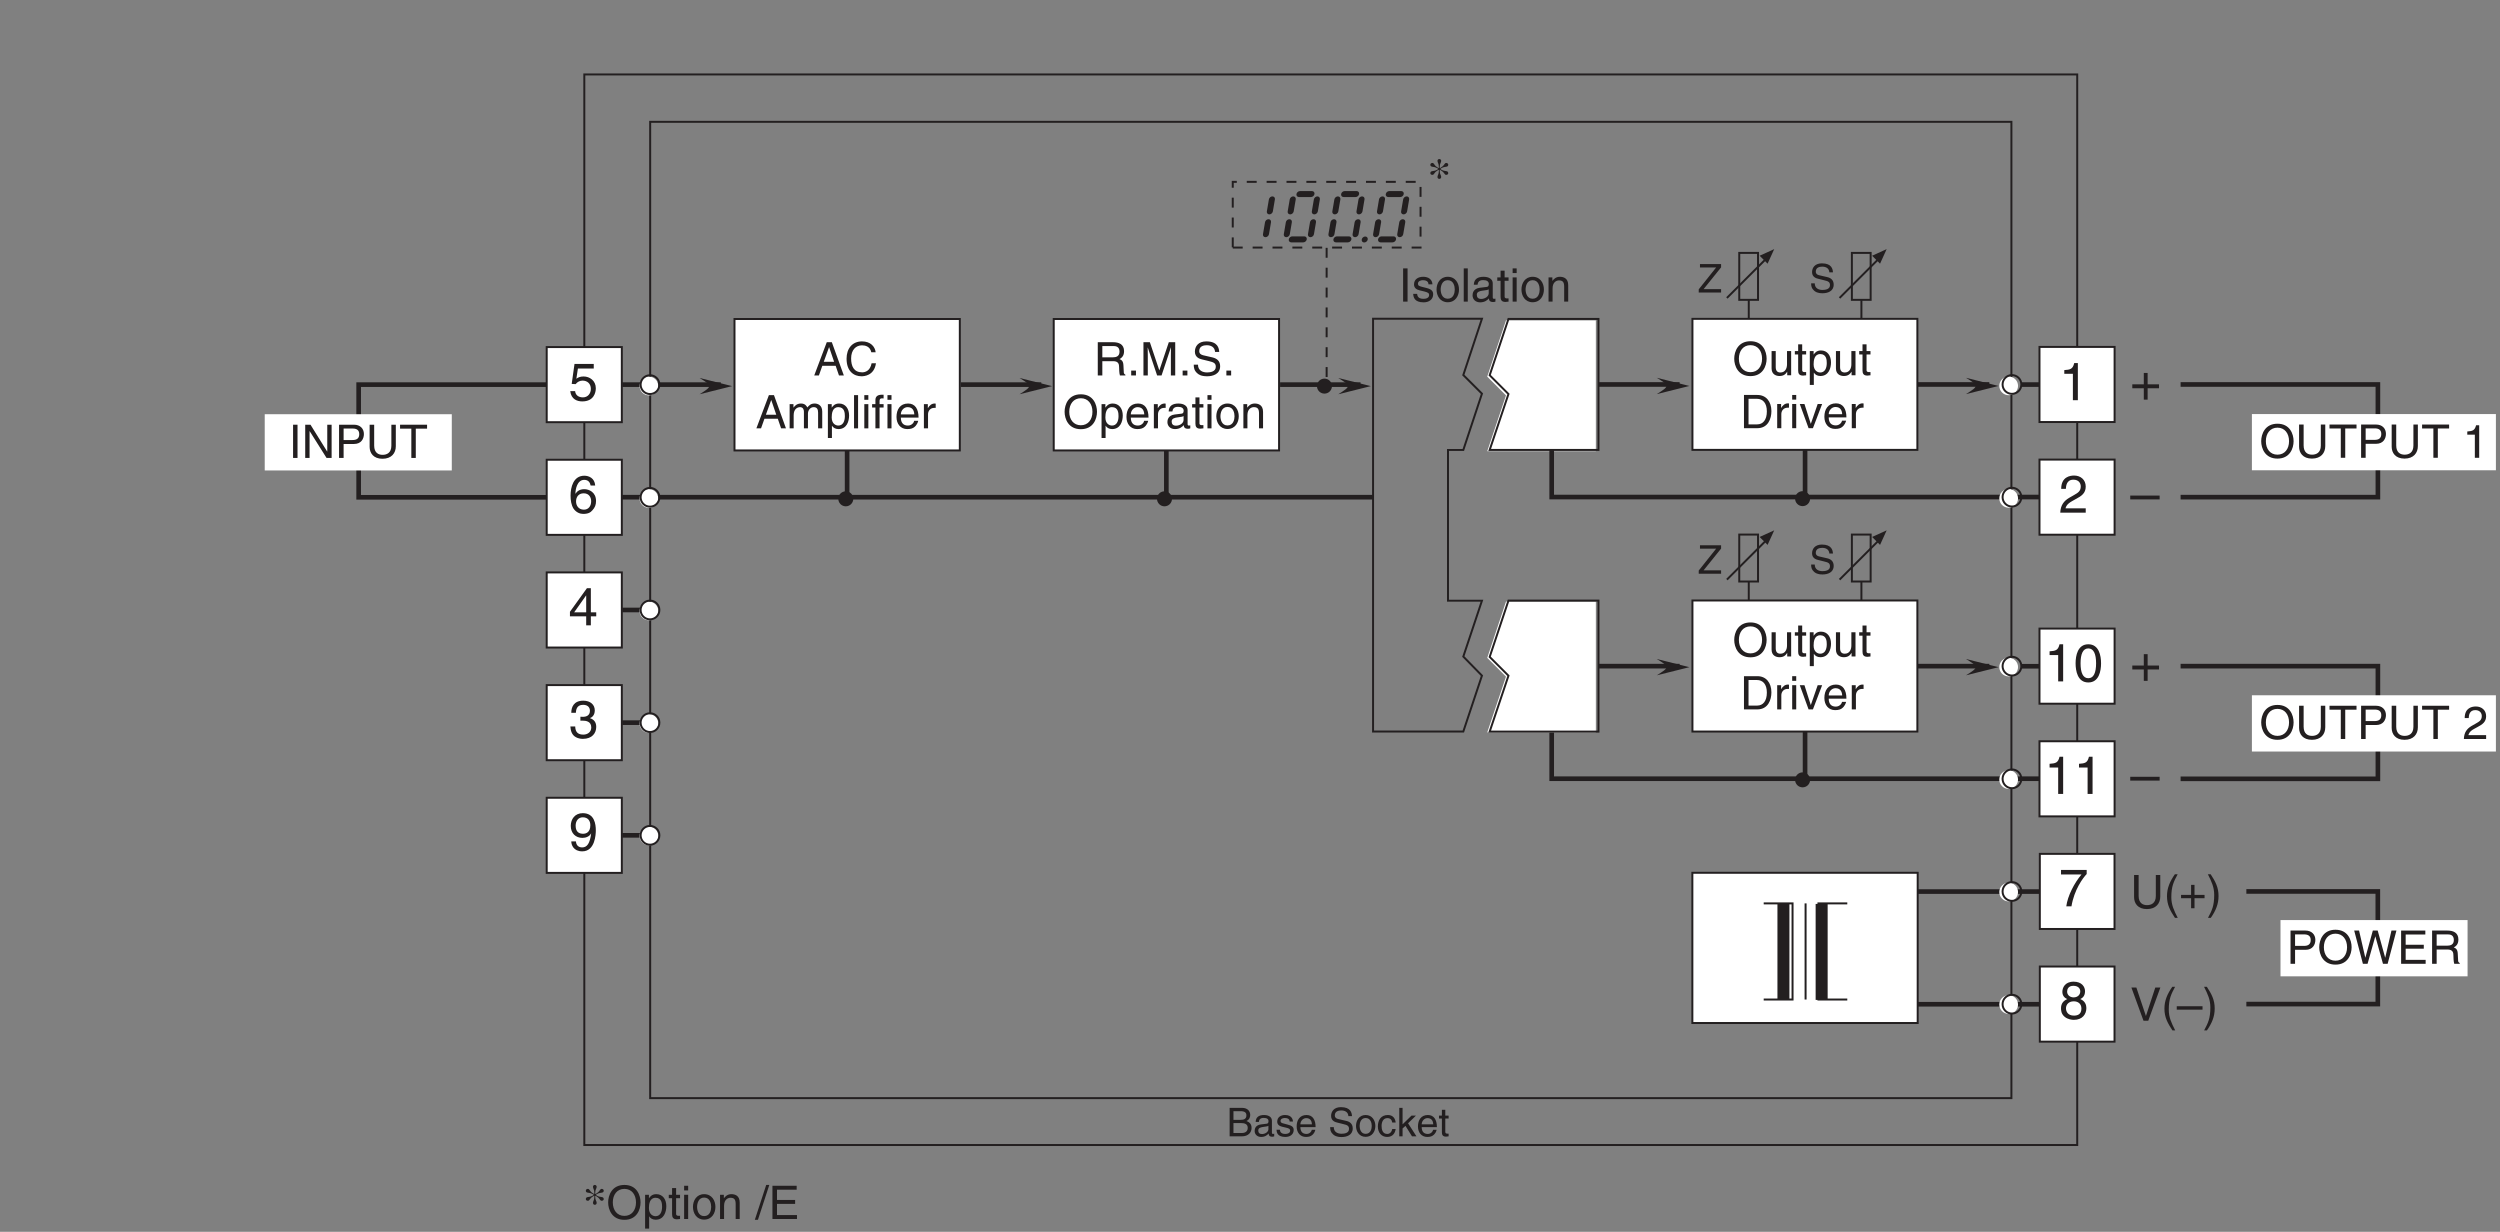 <?xml version="1.0" encoding="UTF-8"?>
<svg xmlns="http://www.w3.org/2000/svg" xmlns:xlink="http://www.w3.org/1999/xlink" width="377.38pt" height="185.94pt" viewBox="0 0 377.38 185.94" version="1.2">
<rect x="0" y="0" width="377.38" height="185.94" fill="#808080" stroke="none"/>
<defs>
<g>
<symbol overflow="visible" id="glyph0-0">
<path style="stroke:none;" d="M 0 0 L 3.5 0 L 3.5 -4.891 L 0 -4.891 Z M 1.75 -2.766 L 0.562 -4.547 L 2.938 -4.547 Z M 1.953 -2.438 L 3.141 -4.219 L 3.141 -0.656 Z M 0.562 -0.344 L 1.75 -2.125 L 2.938 -0.344 Z M 0.344 -4.219 L 1.531 -2.438 L 0.344 -0.656 Z M 0.344 -4.219 "/>
</symbol>
<symbol overflow="visible" id="glyph0-1">
<path style="stroke:none;" d="M 1.344 -3.484 C 0.891 -3.234 0.391 -3.438 0.391 -3 C 0.391 -2.875 0.5 -2.75 0.688 -2.75 C 1 -2.75 0.891 -3.031 1.422 -3.375 L 1.625 -3.5 L 1.672 -3.484 L 1.672 -3.297 C 1.672 -2.828 1.469 -2.688 1.469 -2.438 C 1.469 -2.266 1.578 -2.141 1.75 -2.141 C 1.906 -2.141 2.031 -2.266 2.031 -2.438 C 2.031 -2.688 1.812 -2.828 1.812 -3.297 L 1.812 -3.484 L 1.875 -3.5 L 2.062 -3.375 C 2.594 -3.031 2.5 -2.75 2.797 -2.75 C 2.984 -2.75 3.094 -2.875 3.094 -3 C 3.094 -3.438 2.609 -3.234 2.141 -3.484 L 1.938 -3.609 L 1.938 -3.688 L 2.141 -3.797 C 2.609 -4.062 3.094 -3.844 3.094 -4.281 C 3.094 -4.406 2.984 -4.547 2.797 -4.547 C 2.5 -4.547 2.594 -4.25 2.062 -3.906 L 1.875 -3.781 L 1.812 -3.797 L 1.812 -3.984 C 1.812 -4.469 2.031 -4.609 2.031 -4.859 C 2.031 -5.016 1.906 -5.141 1.75 -5.141 C 1.578 -5.141 1.469 -5.016 1.469 -4.859 C 1.469 -4.609 1.672 -4.469 1.672 -3.984 L 1.672 -3.797 L 1.625 -3.781 L 1.422 -3.906 C 0.891 -4.25 1 -4.547 0.688 -4.547 C 0.5 -4.547 0.391 -4.406 0.391 -4.281 C 0.391 -3.844 0.891 -4.062 1.344 -3.797 L 1.562 -3.688 L 1.562 -3.609 Z M 1.344 -3.484 "/>
</symbol>
<symbol overflow="visible" id="glyph1-0">
<path style="stroke:none;" d="M 0 0 L 2.984 0 L 2.984 -4.188 L 0 -4.188 Z M 1.5 -2.359 L 0.484 -3.891 L 2.516 -3.891 Z M 1.672 -2.094 L 2.688 -3.625 L 2.688 -0.562 Z M 0.484 -0.297 L 1.5 -1.828 L 2.516 -0.297 Z M 0.297 -3.625 L 1.312 -2.094 L 0.297 -0.562 Z M 0.297 -3.625 "/>
</symbol>
<symbol overflow="visible" id="glyph1-1">
<path style="stroke:none;" d="M 1.016 -3.797 L 2.078 -3.797 C 2.719 -3.797 2.969 -3.578 2.969 -3.172 C 2.969 -2.641 2.625 -2.484 2.078 -2.484 L 1.016 -2.484 Z M 0.438 0 L 2.297 0 C 3.25 0 3.75 -0.578 3.75 -1.266 C 3.75 -2 3.25 -2.203 2.969 -2.312 C 3.453 -2.531 3.547 -2.938 3.547 -3.219 C 3.547 -3.797 3.141 -4.297 2.328 -4.297 L 0.438 -4.297 Z M 1.016 -2 L 2.172 -2 C 2.641 -2 3.172 -1.891 3.172 -1.281 C 3.172 -0.797 2.859 -0.5 2.266 -0.5 L 1.016 -0.5 Z M 1.016 -2 "/>
</symbol>
<symbol overflow="visible" id="glyph1-2">
<path style="stroke:none;" d="M 0.859 -2.172 C 0.891 -2.422 0.969 -2.781 1.578 -2.781 C 2.078 -2.781 2.312 -2.609 2.312 -2.281 C 2.312 -1.969 2.156 -1.922 2.031 -1.906 L 1.172 -1.797 C 0.297 -1.688 0.219 -1.078 0.219 -0.812 C 0.219 -0.281 0.625 0.094 1.203 0.094 C 1.812 0.094 2.125 -0.203 2.328 -0.422 C 2.344 -0.172 2.422 0.062 2.891 0.062 C 3 0.062 3.078 0.031 3.172 0 L 3.172 -0.391 C 3.109 -0.375 3.047 -0.359 3 -0.359 C 2.891 -0.359 2.828 -0.406 2.828 -0.547 L 2.828 -2.344 C 2.828 -3.141 1.922 -3.219 1.656 -3.219 C 0.891 -3.219 0.391 -2.922 0.375 -2.172 Z M 2.297 -1.078 C 2.297 -0.672 1.812 -0.344 1.328 -0.344 C 0.938 -0.344 0.766 -0.547 0.766 -0.891 C 0.766 -1.281 1.172 -1.359 1.438 -1.406 C 2.078 -1.484 2.219 -1.531 2.297 -1.594 Z M 2.297 -1.078 "/>
</symbol>
<symbol overflow="visible" id="glyph1-3">
<path style="stroke:none;" d="M 2.672 -2.234 C 2.672 -2.391 2.594 -3.219 1.484 -3.219 C 0.859 -3.219 0.297 -2.906 0.297 -2.219 C 0.297 -1.797 0.578 -1.562 1.016 -1.453 L 1.625 -1.312 C 2.078 -1.203 2.25 -1.109 2.25 -0.859 C 2.25 -0.516 1.906 -0.359 1.531 -0.359 C 0.797 -0.359 0.719 -0.766 0.703 -1 L 0.188 -1 C 0.203 -0.625 0.297 0.094 1.531 0.094 C 2.25 0.094 2.781 -0.297 2.781 -0.953 C 2.781 -1.375 2.547 -1.609 1.891 -1.766 L 1.375 -1.906 C 0.969 -2 0.797 -2.062 0.797 -2.328 C 0.797 -2.703 1.266 -2.766 1.422 -2.766 C 2.094 -2.766 2.156 -2.438 2.172 -2.234 Z M 2.672 -2.234 "/>
</symbol>
<symbol overflow="visible" id="glyph1-4">
<path style="stroke:none;" d="M 2.516 -0.984 C 2.5 -0.75 2.203 -0.359 1.719 -0.359 C 1.109 -0.359 0.797 -0.734 0.797 -1.391 L 3.094 -1.391 C 3.094 -2.5 2.641 -3.219 1.734 -3.219 C 0.703 -3.219 0.234 -2.453 0.234 -1.484 C 0.234 -0.578 0.766 0.094 1.641 0.094 C 2.141 0.094 2.344 -0.031 2.484 -0.125 C 2.891 -0.391 3.031 -0.828 3.047 -0.984 Z M 0.797 -1.812 C 0.797 -2.297 1.188 -2.75 1.672 -2.75 C 2.312 -2.75 2.516 -2.297 2.547 -1.812 Z M 0.797 -1.812 "/>
</symbol>
<symbol overflow="visible" id="glyph1-5">
<path style="stroke:none;" d=""/>
</symbol>
<symbol overflow="visible" id="glyph1-6">
<path style="stroke:none;" d="M 3.594 -3.047 C 3.562 -3.516 3.422 -4.406 1.922 -4.406 C 0.875 -4.406 0.438 -3.75 0.438 -3.078 C 0.438 -2.328 1.078 -2.141 1.359 -2.078 L 2.234 -1.859 C 2.938 -1.703 3.141 -1.562 3.141 -1.109 C 3.141 -0.484 2.438 -0.391 2.016 -0.391 C 1.469 -0.391 0.844 -0.609 0.844 -1.391 L 0.297 -1.391 C 0.297 -0.984 0.359 -0.625 0.734 -0.297 C 0.922 -0.125 1.234 0.109 2.031 0.109 C 2.766 0.109 3.703 -0.172 3.703 -1.188 C 3.703 -1.859 3.297 -2.203 2.734 -2.328 L 1.516 -2.609 C 1.25 -2.672 1 -2.797 1 -3.156 C 1 -3.812 1.609 -3.906 1.984 -3.906 C 2.469 -3.906 3.016 -3.703 3.047 -3.047 Z M 3.594 -3.047 "/>
</symbol>
<symbol overflow="visible" id="glyph1-7">
<path style="stroke:none;" d="M 0.203 -1.562 C 0.203 -0.766 0.672 0.078 1.656 0.078 C 2.656 0.078 3.125 -0.766 3.125 -1.562 C 3.125 -2.375 2.656 -3.219 1.656 -3.219 C 0.672 -3.219 0.203 -2.375 0.203 -1.562 Z M 0.75 -1.562 C 0.75 -1.984 0.906 -2.766 1.656 -2.766 C 2.422 -2.766 2.578 -1.984 2.578 -1.562 C 2.578 -1.156 2.422 -0.375 1.656 -0.375 C 0.906 -0.375 0.75 -1.156 0.75 -1.562 Z M 0.75 -1.562 "/>
</symbol>
<symbol overflow="visible" id="glyph1-8">
<path style="stroke:none;" d="M 2.859 -2.078 C 2.812 -2.625 2.5 -3.219 1.688 -3.219 C 0.641 -3.219 0.172 -2.453 0.172 -1.484 C 0.172 -0.578 0.703 0.094 1.578 0.094 C 2.5 0.094 2.797 -0.609 2.859 -1.109 L 2.344 -1.109 C 2.25 -0.625 1.953 -0.359 1.594 -0.359 C 0.875 -0.359 0.734 -1.031 0.734 -1.562 C 0.734 -2.125 0.953 -2.75 1.609 -2.75 C 2.047 -2.75 2.281 -2.5 2.344 -2.078 Z M 2.859 -2.078 "/>
</symbol>
<symbol overflow="visible" id="glyph1-9">
<path style="stroke:none;" d="M 1.734 -1.969 L 2.922 -3.125 L 2.25 -3.125 L 0.906 -1.812 L 0.906 -4.297 L 0.406 -4.297 L 0.406 0 L 0.906 0 L 0.906 -1.188 L 1.344 -1.578 L 2.328 0 L 3 0 Z M 1.734 -1.969 "/>
</symbol>
<symbol overflow="visible" id="glyph1-10">
<path style="stroke:none;" d="M 1.531 -2.688 L 1.531 -3.125 L 1.031 -3.125 L 1.031 -4 L 0.516 -4 L 0.516 -3.125 L 0.078 -3.125 L 0.078 -2.688 L 0.516 -2.688 L 0.516 -0.625 C 0.516 -0.25 0.625 0.047 1.141 0.047 C 1.203 0.047 1.344 0.016 1.531 0 L 1.531 -0.406 L 1.359 -0.406 C 1.25 -0.406 1.031 -0.406 1.031 -0.656 L 1.031 -2.688 Z M 1.531 -2.688 "/>
</symbol>
<symbol overflow="visible" id="glyph1-11">
<path style="stroke:none;" d="M 3.516 -0.516 L 0.875 -0.516 L 3.516 -3.797 L 3.516 -4.297 L 0.328 -4.297 L 0.328 -3.781 L 2.766 -3.781 L 0.141 -0.484 L 0.141 0 L 3.516 0 Z M 3.516 -0.516 "/>
</symbol>
<symbol overflow="visible" id="glyph2-0">
<path style="stroke:none;" d="M 0 0 L 3.5 0 L 3.5 -4.891 L 0 -4.891 Z M 1.75 -2.766 L 0.562 -4.547 L 2.938 -4.547 Z M 1.953 -2.438 L 3.141 -4.219 L 3.141 -0.656 Z M 0.562 -0.344 L 1.75 -2.125 L 2.938 -0.344 Z M 0.344 -4.219 L 1.531 -2.438 L 0.344 -0.656 Z M 0.344 -4.219 "/>
</symbol>
<symbol overflow="visible" id="glyph2-1">
<path style="stroke:none;" d="M 4.469 -2.5 C 4.469 -1.328 3.812 -0.469 2.719 -0.469 C 1.625 -0.469 0.969 -1.328 0.969 -2.5 C 0.969 -3.688 1.625 -4.547 2.719 -4.547 C 3.812 -4.547 4.469 -3.688 4.469 -2.5 Z M 5.156 -2.5 C 5.156 -3.594 4.594 -5.141 2.719 -5.141 C 0.844 -5.141 0.266 -3.594 0.266 -2.5 C 0.266 -1.422 0.844 0.125 2.719 0.125 C 4.594 0.125 5.156 -1.422 5.156 -2.5 Z M 5.156 -2.5 "/>
</symbol>
<symbol overflow="visible" id="glyph2-2">
<path style="stroke:none;" d="M 0.984 -1.656 C 0.984 -2.25 1.094 -3.203 1.984 -3.203 C 2.922 -3.203 2.969 -2.312 2.969 -1.844 C 2.969 -1.031 2.656 -0.422 1.984 -0.422 C 1.594 -0.422 0.984 -0.688 0.984 -1.656 Z M 0.406 1.453 L 1.016 1.453 L 1.016 -0.391 L 1.031 -0.391 C 1.188 -0.125 1.516 0.109 2 0.109 C 3.25 0.109 3.609 -1.062 3.609 -1.938 C 3.609 -2.969 3.062 -3.75 2.094 -3.75 C 1.422 -3.75 1.141 -3.344 1 -3.141 L 0.984 -3.141 L 0.984 -3.656 L 0.406 -3.656 Z M 0.406 1.453 "/>
</symbol>
<symbol overflow="visible" id="glyph2-3">
<path style="stroke:none;" d="M 1.797 -3.141 L 1.797 -3.656 L 1.203 -3.656 L 1.203 -4.672 L 0.594 -4.672 L 0.594 -3.656 L 0.094 -3.656 L 0.094 -3.141 L 0.594 -3.141 L 0.594 -0.734 C 0.594 -0.297 0.719 0.047 1.328 0.047 C 1.391 0.047 1.578 0.016 1.797 0 L 1.797 -0.484 L 1.578 -0.484 C 1.453 -0.484 1.203 -0.484 1.203 -0.766 L 1.203 -3.141 Z M 1.797 -3.141 "/>
</symbol>
<symbol overflow="visible" id="glyph2-4">
<path style="stroke:none;" d="M 1.078 -3.656 L 0.469 -3.656 L 0.469 0 L 1.078 0 Z M 1.078 -4.312 L 1.078 -5.016 L 0.469 -5.016 L 0.469 -4.312 Z M 1.078 -4.312 "/>
</symbol>
<symbol overflow="visible" id="glyph2-5">
<path style="stroke:none;" d="M 0.25 -1.828 C 0.25 -0.891 0.781 0.094 1.938 0.094 C 3.109 0.094 3.641 -0.891 3.641 -1.828 C 3.641 -2.766 3.109 -3.75 1.938 -3.75 C 0.781 -3.75 0.25 -2.766 0.25 -1.828 Z M 0.875 -1.828 C 0.875 -2.312 1.062 -3.234 1.938 -3.234 C 2.828 -3.234 3 -2.312 3 -1.828 C 3 -1.344 2.828 -0.438 1.938 -0.438 C 1.062 -0.438 0.875 -1.344 0.875 -1.828 Z M 0.875 -1.828 "/>
</symbol>
<symbol overflow="visible" id="glyph2-6">
<path style="stroke:none;" d="M 3.422 -2.484 C 3.422 -3.531 2.719 -3.75 2.156 -3.75 C 1.516 -3.75 1.188 -3.328 1.047 -3.141 L 1.031 -3.141 L 1.031 -3.656 L 0.453 -3.656 L 0.453 0 L 1.062 0 L 1.062 -1.984 C 1.062 -2.984 1.688 -3.203 2.031 -3.203 C 2.641 -3.203 2.812 -2.891 2.812 -2.25 L 2.812 0 L 3.422 0 Z M 3.422 -2.484 "/>
</symbol>
<symbol overflow="visible" id="glyph2-7">
<path style="stroke:none;" d=""/>
</symbol>
<symbol overflow="visible" id="glyph2-8">
<path style="stroke:none;" d="M 2.062 -5.141 L 1.594 -5.141 L -0.125 0.125 L 0.344 0.125 Z M 2.062 -5.141 "/>
</symbol>
<symbol overflow="visible" id="glyph2-9">
<path style="stroke:none;" d="M 4.297 -0.594 L 1.281 -0.594 L 1.281 -2.281 L 4.016 -2.281 L 4.016 -2.875 L 1.281 -2.875 L 1.281 -4.422 L 4.25 -4.422 L 4.25 -5.016 L 0.594 -5.016 L 0.594 0 L 4.297 0 Z M 4.297 -0.594 "/>
</symbol>
<symbol overflow="visible" id="glyph2-10">
<path style="stroke:none;" d="M 1.312 -5.016 L 0.641 -5.016 L 0.641 0 L 1.312 0 Z M 1.312 -5.016 "/>
</symbol>
<symbol overflow="visible" id="glyph2-11">
<path style="stroke:none;" d="M 3.859 -0.969 L 3.844 -0.969 L 1.328 -5.016 L 0.531 -5.016 L 0.531 0 L 1.188 0 L 1.188 -4.047 L 1.203 -4.047 L 3.75 0 L 4.516 0 L 4.516 -5.016 L 3.859 -5.016 Z M 3.859 -0.969 "/>
</symbol>
<symbol overflow="visible" id="glyph2-12">
<path style="stroke:none;" d="M 1.281 -4.438 L 2.656 -4.438 C 3.219 -4.438 3.641 -4.234 3.641 -3.594 C 3.641 -2.922 3.234 -2.703 2.625 -2.703 L 1.281 -2.703 Z M 1.281 -2.109 L 2.859 -2.109 C 3.953 -2.109 4.344 -2.906 4.344 -3.609 C 4.344 -4.422 3.781 -5.016 2.859 -5.016 L 0.594 -5.016 L 0.594 0 L 1.281 0 Z M 1.281 -2.109 "/>
</symbol>
<symbol overflow="visible" id="glyph2-13">
<path style="stroke:none;" d="M 3.828 -5.016 L 3.828 -1.844 C 3.828 -0.75 3.125 -0.469 2.5 -0.469 C 1.891 -0.469 1.234 -0.766 1.234 -1.859 L 1.234 -5.016 L 0.547 -5.016 L 0.547 -1.672 C 0.547 -0.734 1.125 0.125 2.484 0.125 C 3.859 0.125 4.5 -0.734 4.5 -1.766 L 4.5 -5.016 Z M 3.828 -5.016 "/>
</symbol>
<symbol overflow="visible" id="glyph2-14">
<path style="stroke:none;" d="M 0.094 -4.422 L 1.797 -4.422 L 1.797 0 L 2.469 0 L 2.469 -4.422 L 4.172 -4.422 L 4.172 -5.016 L 0.094 -5.016 Z M 0.094 -4.422 "/>
</symbol>
<symbol overflow="visible" id="glyph2-15">
<path style="stroke:none;" d="M 1.297 -2.156 L 2.938 -2.156 C 3.75 -2.156 3.828 -1.672 3.828 -1.25 C 3.828 -1.062 3.844 -0.312 3.953 0 L 4.781 0 L 4.781 -0.109 C 4.562 -0.234 4.531 -0.328 4.531 -0.609 L 4.484 -1.516 C 4.453 -2.219 4.172 -2.344 3.891 -2.469 C 4.203 -2.656 4.578 -2.922 4.578 -3.672 C 4.578 -4.734 3.75 -5.016 2.938 -5.016 L 0.609 -5.016 L 0.609 0 L 1.297 0 Z M 1.297 -4.438 L 2.984 -4.438 C 3.312 -4.438 3.891 -4.375 3.891 -3.594 C 3.891 -2.859 3.359 -2.734 2.859 -2.734 L 1.297 -2.734 Z M 1.297 -4.438 "/>
</symbol>
<symbol overflow="visible" id="glyph2-16">
<path style="stroke:none;" d="M 1.328 -0.734 L 0.609 -0.734 L 0.609 0 L 1.328 0 Z M 1.328 -0.734 "/>
</symbol>
<symbol overflow="visible" id="glyph2-17">
<path style="stroke:none;" d="M 5.312 0 L 5.312 -5.016 L 4.344 -5.016 L 2.922 -0.781 L 2.906 -0.781 L 1.484 -5.016 L 0.516 -5.016 L 0.516 0 L 1.172 0 L 1.172 -2.969 C 1.172 -3.109 1.156 -3.75 1.156 -4.203 L 1.172 -4.203 L 2.578 0 L 3.25 0 L 4.656 -4.219 L 4.672 -4.219 C 4.672 -3.75 4.656 -3.109 4.656 -2.969 L 4.656 0 Z M 5.312 0 "/>
</symbol>
<symbol overflow="visible" id="glyph2-18">
<path style="stroke:none;" d="M 4.188 -3.547 C 4.156 -4.094 3.984 -5.141 2.234 -5.141 C 1.016 -5.141 0.516 -4.375 0.516 -3.594 C 0.516 -2.719 1.25 -2.5 1.578 -2.422 L 2.609 -2.172 C 3.422 -1.984 3.672 -1.812 3.672 -1.297 C 3.672 -0.578 2.844 -0.453 2.359 -0.453 C 1.719 -0.453 0.984 -0.719 0.984 -1.625 L 0.344 -1.625 C 0.344 -1.156 0.422 -0.734 0.859 -0.344 C 1.078 -0.141 1.438 0.125 2.375 0.125 C 3.234 0.125 4.328 -0.203 4.328 -1.391 C 4.328 -2.172 3.844 -2.562 3.188 -2.719 L 1.766 -3.047 C 1.469 -3.125 1.172 -3.266 1.172 -3.688 C 1.172 -4.453 1.891 -4.562 2.312 -4.562 C 2.875 -4.562 3.516 -4.328 3.562 -3.547 Z M 4.188 -3.547 "/>
</symbol>
<symbol overflow="visible" id="glyph2-19">
<path style="stroke:none;" d="M 2.938 -1.141 C 2.922 -0.875 2.578 -0.422 2 -0.422 C 1.297 -0.422 0.938 -0.859 0.938 -1.625 L 3.609 -1.625 C 3.609 -2.922 3.094 -3.75 2.031 -3.75 C 0.828 -3.75 0.281 -2.859 0.281 -1.719 C 0.281 -0.672 0.891 0.109 1.906 0.109 C 2.5 0.109 2.734 -0.031 2.906 -0.141 C 3.359 -0.453 3.531 -0.969 3.562 -1.141 Z M 0.938 -2.109 C 0.938 -2.688 1.391 -3.203 1.953 -3.203 C 2.703 -3.203 2.938 -2.688 2.969 -2.109 Z M 0.938 -2.109 "/>
</symbol>
<symbol overflow="visible" id="glyph2-20">
<path style="stroke:none;" d="M 1.156 -2.125 C 1.156 -2.656 1.516 -3.094 2.094 -3.094 L 2.312 -3.094 L 2.312 -3.734 C 2.266 -3.75 2.234 -3.75 2.156 -3.75 C 1.703 -3.75 1.375 -3.469 1.125 -3.047 L 1.125 -3.656 L 0.531 -3.656 L 0.531 0 L 1.156 0 Z M 1.156 -2.125 "/>
</symbol>
<symbol overflow="visible" id="glyph2-21">
<path style="stroke:none;" d="M 1 -2.547 C 1.047 -2.828 1.141 -3.25 1.844 -3.25 C 2.422 -3.25 2.703 -3.031 2.703 -2.656 C 2.703 -2.297 2.516 -2.234 2.375 -2.219 L 1.359 -2.094 C 0.344 -1.969 0.25 -1.25 0.25 -0.953 C 0.25 -0.328 0.719 0.109 1.391 0.109 C 2.109 0.109 2.484 -0.234 2.719 -0.484 C 2.734 -0.203 2.828 0.062 3.359 0.062 C 3.5 0.062 3.594 0.031 3.703 0 L 3.703 -0.453 C 3.625 -0.438 3.562 -0.422 3.5 -0.422 C 3.375 -0.422 3.297 -0.484 3.297 -0.641 L 3.297 -2.734 C 3.297 -3.672 2.234 -3.75 1.938 -3.75 C 1.047 -3.75 0.469 -3.422 0.438 -2.547 Z M 2.688 -1.266 C 2.688 -0.781 2.125 -0.406 1.547 -0.406 C 1.094 -0.406 0.891 -0.641 0.891 -1.047 C 0.891 -1.5 1.375 -1.594 1.672 -1.641 C 2.438 -1.734 2.578 -1.781 2.688 -1.859 Z M 2.688 -1.266 "/>
</symbol>
<symbol overflow="visible" id="glyph2-22">
<path style="stroke:none;" d="M 3.328 -1.453 L 3.828 0 L 4.562 0 L 2.75 -5.016 L 1.984 -5.016 L 0.094 0 L 0.797 0 L 1.312 -1.453 Z M 1.531 -2.062 L 2.328 -4.266 L 2.344 -4.266 L 3.094 -2.062 Z M 1.531 -2.062 "/>
</symbol>
<symbol overflow="visible" id="glyph2-23">
<path style="stroke:none;" d="M 4.703 -3.5 C 4.609 -4.344 3.938 -5.141 2.641 -5.141 C 1.188 -5.141 0.312 -4.078 0.312 -2.531 C 0.312 -0.609 1.422 0.125 2.562 0.125 C 2.938 0.125 4.484 0.047 4.75 -1.844 L 4.094 -1.844 C 3.875 -0.672 3.109 -0.469 2.672 -0.469 C 1.422 -0.469 1 -1.375 1 -2.562 C 1 -3.875 1.734 -4.547 2.641 -4.547 C 3.125 -4.547 3.859 -4.391 4.047 -3.5 Z M 4.703 -3.5 "/>
</symbol>
<symbol overflow="visible" id="glyph2-24">
<path style="stroke:none;" d="M 0.453 0 L 1.062 0 L 1.062 -1.984 C 1.062 -2.984 1.688 -3.203 2.031 -3.203 C 2.484 -3.203 2.609 -2.828 2.609 -2.531 L 2.609 0 L 3.219 0 L 3.219 -2.234 C 3.219 -2.719 3.562 -3.203 4.078 -3.203 C 4.609 -3.203 4.75 -2.859 4.75 -2.359 L 4.75 0 L 5.375 0 L 5.375 -2.531 C 5.375 -3.562 4.625 -3.75 4.234 -3.75 C 3.672 -3.75 3.422 -3.5 3.125 -3.156 C 3.016 -3.359 2.812 -3.75 2.156 -3.75 C 1.5 -3.75 1.188 -3.328 1.047 -3.141 L 1.031 -3.141 L 1.031 -3.656 L 0.453 -3.656 Z M 0.453 0 "/>
</symbol>
<symbol overflow="visible" id="glyph2-25">
<path style="stroke:none;" d="M 1.078 -5.016 L 0.469 -5.016 L 0.469 0 L 1.078 0 Z M 1.078 -5.016 "/>
</symbol>
<symbol overflow="visible" id="glyph2-26">
<path style="stroke:none;" d="M 1.828 -3.141 L 1.828 -3.656 L 1.219 -3.656 L 1.219 -4.109 C 1.219 -4.406 1.312 -4.531 1.578 -4.531 C 1.656 -4.531 1.75 -4.531 1.828 -4.516 L 1.828 -5.078 C 1.734 -5.078 1.641 -5.078 1.547 -5.078 C 0.953 -5.078 0.594 -4.828 0.594 -4.281 L 0.594 -3.656 L 0.094 -3.656 L 0.094 -3.141 L 0.594 -3.141 L 0.594 0 L 1.219 0 L 1.219 -3.141 Z M 1.828 -3.141 "/>
</symbol>
<symbol overflow="visible" id="glyph2-27">
<path style="stroke:none;" d="M 1.656 -5.125 C 0.906 -4.047 0.469 -3.047 0.469 -1.828 C 0.469 -0.516 0.953 0.359 1.672 1.453 L 2.094 1.453 C 1.531 0.344 1.125 -0.5 1.125 -1.656 C 1.125 -3.328 1.484 -4 2.078 -5.125 Z M 1.656 -5.125 "/>
</symbol>
<symbol overflow="visible" id="glyph2-28">
<path style="stroke:none;" d="M 1.781 -2.016 L 0.266 -2.016 L 0.266 -1.516 L 1.781 -1.516 L 1.781 0 L 2.297 0 L 2.297 -1.516 L 3.812 -1.516 L 3.812 -2.016 L 2.297 -2.016 L 2.297 -3.531 L 1.781 -3.531 Z M 1.781 -2.016 "/>
</symbol>
<symbol overflow="visible" id="glyph2-29">
<path style="stroke:none;" d="M 0.672 1.453 C 1.422 0.375 1.844 -0.625 1.844 -1.844 C 1.844 -3.156 1.375 -4.031 0.656 -5.125 L 0.234 -5.125 C 0.797 -4.016 1.188 -3.172 1.188 -2.016 C 1.188 -0.344 0.844 0.328 0.25 1.453 Z M 0.672 1.453 "/>
</symbol>
<symbol overflow="visible" id="glyph2-30">
<path style="stroke:none;" d="M 2.344 -0.734 L 2.328 -0.734 L 0.891 -5.016 L 0.141 -5.016 L 1.969 0 L 2.688 0 L 4.516 -5.016 L 3.75 -5.016 Z M 2.344 -0.734 "/>
</symbol>
<symbol overflow="visible" id="glyph2-31">
<path style="stroke:none;" d="M 3.891 -2.188 L 0 -2.188 L 0 -1.672 L 3.891 -1.672 Z M 3.891 -2.188 "/>
</symbol>
<symbol overflow="visible" id="glyph2-32">
<path style="stroke:none;" d="M 3.297 -4.156 L 4.453 0 L 5.156 0 L 6.484 -5.016 L 5.734 -5.016 L 4.797 -0.938 L 4.781 -0.938 L 3.656 -5.016 L 2.922 -5.016 L 1.797 -0.938 L 1.781 -0.938 L 0.844 -5.016 L 0.109 -5.016 L 1.422 0 L 2.125 0 Z M 3.297 -4.156 "/>
</symbol>
<symbol overflow="visible" id="glyph2-33">
<path style="stroke:none;" d="M 2.5 -4.906 L 2.031 -4.906 C 1.828 -4.109 1.5 -4.031 0.703 -3.969 L 0.703 -3.484 L 1.844 -3.484 L 1.844 0 L 2.5 0 Z M 2.5 -4.906 "/>
</symbol>
<symbol overflow="visible" id="glyph2-34">
<path style="stroke:none;" d="M 3.125 -2.609 C 3.125 -2.797 3.031 -3.75 1.719 -3.75 C 1 -3.75 0.344 -3.391 0.344 -2.594 C 0.344 -2.094 0.672 -1.828 1.188 -1.703 L 1.906 -1.531 C 2.422 -1.391 2.625 -1.297 2.625 -1 C 2.625 -0.594 2.234 -0.422 1.781 -0.422 C 0.922 -0.422 0.844 -0.891 0.812 -1.172 L 0.219 -1.172 C 0.25 -0.734 0.344 0.109 1.797 0.109 C 2.625 0.109 3.234 -0.344 3.234 -1.109 C 3.234 -1.594 2.969 -1.875 2.219 -2.062 L 1.594 -2.219 C 1.125 -2.344 0.938 -2.406 0.938 -2.703 C 0.938 -3.156 1.469 -3.234 1.656 -3.234 C 2.438 -3.234 2.516 -2.844 2.531 -2.609 Z M 3.125 -2.609 "/>
</symbol>
<symbol overflow="visible" id="glyph2-35">
<path style="stroke:none;" d="M 3.422 0 L 3.422 -3.656 L 2.797 -3.656 L 2.797 -1.641 C 2.797 -1.109 2.562 -0.422 1.797 -0.422 C 1.391 -0.422 1.094 -0.625 1.094 -1.234 L 1.094 -3.656 L 0.469 -3.656 L 0.469 -1.031 C 0.469 -0.156 1.125 0.109 1.656 0.109 C 2.25 0.109 2.562 -0.125 2.828 -0.547 L 2.828 0 Z M 3.422 0 "/>
</symbol>
<symbol overflow="visible" id="glyph2-36">
<path style="stroke:none;" d="M 0.562 0 L 2.562 0 C 4.219 0 4.703 -1.453 4.703 -2.578 C 4.703 -4.016 3.906 -5.016 2.594 -5.016 L 0.562 -5.016 Z M 1.25 -4.438 L 2.5 -4.438 C 3.422 -4.438 4.016 -3.797 4.016 -2.531 C 4.016 -1.266 3.438 -0.578 2.562 -0.578 L 1.25 -0.578 Z M 1.25 -4.438 "/>
</symbol>
<symbol overflow="visible" id="glyph2-37">
<path style="stroke:none;" d="M 1.734 -0.672 L 1.719 -0.672 L 0.766 -3.656 L 0.062 -3.656 L 1.391 0 L 2.047 0 L 3.438 -3.656 L 2.766 -3.656 Z M 1.734 -0.672 "/>
</symbol>
<symbol overflow="visible" id="glyph2-38">
<path style="stroke:none;" d="M 0.922 -3.156 C 0.938 -3.5 0.984 -4.359 1.906 -4.359 C 2.641 -4.359 2.891 -3.859 2.891 -3.469 C 2.891 -2.828 2.5 -2.625 1.984 -2.328 L 1.328 -1.953 C 0.672 -1.562 0.219 -1.016 0.188 0 L 3.547 0 L 3.547 -0.578 L 0.875 -0.578 C 0.906 -0.766 1.047 -1.156 1.719 -1.516 L 2.234 -1.797 C 2.969 -2.188 3.547 -2.562 3.547 -3.438 C 3.547 -4.359 2.859 -4.906 2 -4.906 C 1.469 -4.906 0.312 -4.75 0.312 -3.156 Z M 0.922 -3.156 "/>
</symbol>
<symbol overflow="visible" id="glyph3-0">
<path style="stroke:none;" d="M 0 0 L 4 0 L 4 -5.594 L 0 -5.594 Z M 2 -3.156 L 0.641 -5.188 L 3.359 -5.188 Z M 2.234 -2.797 L 3.594 -4.828 L 3.594 -0.766 Z M 0.641 -0.406 L 2 -2.438 L 3.359 -0.406 Z M 0.406 -4.828 L 1.75 -2.797 L 0.406 -0.766 Z M 0.406 -4.828 "/>
</symbol>
<symbol overflow="visible" id="glyph3-1">
<path style="stroke:none;" d="M 1.406 -4.812 L 3.797 -4.812 L 3.797 -5.5 L 0.891 -5.5 L 0.469 -2.484 L 1.062 -2.453 C 1.328 -2.797 1.703 -2.984 2.109 -2.984 C 2.797 -2.984 3.359 -2.547 3.359 -1.734 C 3.359 -1.031 2.891 -0.453 2.172 -0.453 C 1.547 -0.453 1.047 -0.75 0.984 -1.391 L 0.25 -1.391 C 0.391 -0.141 1.328 0.156 2.062 0.156 C 3.828 0.156 4.109 -1.203 4.109 -1.828 C 4.109 -2.984 3.172 -3.609 2.266 -3.609 C 1.75 -3.609 1.406 -3.453 1.172 -3.266 Z M 1.406 -4.812 "/>
</symbol>
<symbol overflow="visible" id="glyph3-2">
<path style="stroke:none;" d="M 4.016 -4.125 C 3.938 -5.266 3.031 -5.609 2.375 -5.609 C 0.703 -5.609 0.297 -3.844 0.297 -2.609 C 0.297 -1.875 0.406 -1.188 0.734 -0.656 C 1.141 -0.047 1.75 0.156 2.188 0.156 C 2.969 0.156 3.312 -0.062 3.594 -0.391 C 3.984 -0.812 4.141 -1.219 4.141 -1.797 C 4.141 -3.141 3.062 -3.578 2.375 -3.578 C 1.609 -3.578 1.219 -3.188 1.047 -2.891 L 1.031 -2.906 C 1.031 -3.5 1.266 -4.984 2.359 -4.984 C 2.969 -4.984 3.234 -4.609 3.328 -4.125 Z M 1.125 -1.719 C 1.125 -2.391 1.5 -2.953 2.281 -2.953 C 3.141 -2.953 3.406 -2.266 3.406 -1.766 C 3.406 -1 2.984 -0.484 2.312 -0.484 C 1.484 -0.484 1.125 -1.125 1.125 -1.719 Z M 1.125 -1.719 "/>
</symbol>
<symbol overflow="visible" id="glyph3-3">
<path style="stroke:none;" d="M 4.172 -1.359 L 4.172 -1.969 L 3.359 -1.969 L 3.359 -5.609 L 2.766 -5.609 L 0.203 -2.047 L 0.203 -1.359 L 2.656 -1.359 L 2.656 0 L 3.359 0 L 3.359 -1.359 Z M 2.641 -4.516 L 2.656 -4.516 L 2.656 -1.969 L 0.844 -1.969 Z M 2.641 -4.516 "/>
</symbol>
<symbol overflow="visible" id="glyph3-4">
<path style="stroke:none;" d="M 1.781 -2.594 C 1.891 -2.594 2 -2.594 2.109 -2.594 C 2.594 -2.594 3.422 -2.5 3.422 -1.562 C 3.422 -0.922 2.922 -0.484 2.203 -0.484 C 1.156 -0.484 1.016 -1.188 1 -1.719 L 0.266 -1.719 C 0.312 -1.062 0.484 -0.422 1.109 -0.094 C 1.375 0.047 1.734 0.156 2.141 0.156 C 3.578 0.156 4.172 -0.734 4.172 -1.656 C 4.172 -2.406 3.781 -2.781 3.234 -2.969 L 3.234 -2.984 C 3.531 -3.078 3.953 -3.422 3.953 -4.141 C 3.953 -4.984 3.312 -5.609 2.219 -5.609 C 0.75 -5.609 0.406 -4.594 0.406 -3.781 L 1.094 -3.781 C 1.125 -4.172 1.188 -4.984 2.188 -4.984 C 3.031 -4.984 3.219 -4.438 3.219 -4.094 C 3.219 -3.391 2.703 -3.172 2.156 -3.172 C 2.031 -3.172 1.906 -3.188 1.781 -3.188 Z M 1.781 -2.594 "/>
</symbol>
<symbol overflow="visible" id="glyph3-5">
<path style="stroke:none;" d="M 0.297 -4.812 L 3.391 -4.812 C 2.312 -3.547 1.281 -1.547 1.094 0 L 1.875 0 C 2.281 -2.5 3.609 -4.297 4.172 -4.875 L 4.172 -5.5 L 0.297 -5.5 Z M 0.297 -4.812 "/>
</symbol>
<symbol overflow="visible" id="glyph3-6">
<path style="stroke:none;" d="M 3.922 -4.172 C 3.922 -4.828 3.438 -5.609 2.203 -5.609 C 0.859 -5.609 0.5 -4.656 0.5 -4.078 C 0.5 -3.547 0.781 -3.156 1.25 -2.984 C 0.656 -2.734 0.297 -2.297 0.297 -1.609 C 0.297 -1.344 0.297 -0.734 0.875 -0.281 C 1.328 0.078 1.922 0.156 2.234 0.156 C 3.547 0.156 4.125 -0.719 4.125 -1.625 C 4.125 -2.047 3.969 -2.672 3.203 -2.984 C 3.453 -3.109 3.922 -3.359 3.922 -4.172 Z M 2.219 -2.641 C 2.844 -2.641 3.375 -2.297 3.375 -1.547 C 3.375 -0.656 2.766 -0.484 2.25 -0.484 C 1.281 -0.484 1.047 -1.156 1.047 -1.594 C 1.047 -2.109 1.422 -2.641 2.219 -2.641 Z M 2.203 -3.234 C 1.688 -3.234 1.219 -3.562 1.219 -4.109 C 1.219 -4.469 1.406 -4.984 2.156 -4.984 C 2.984 -4.984 3.203 -4.484 3.203 -4.141 C 3.203 -3.641 2.812 -3.234 2.203 -3.234 Z M 2.203 -3.234 "/>
</symbol>
<symbol overflow="visible" id="glyph3-7">
<path style="stroke:none;" d="M 2.047 -2.312 L 0.312 -2.312 L 0.312 -1.719 L 2.047 -1.719 L 2.047 0 L 2.625 0 L 2.625 -1.719 L 4.344 -1.719 L 4.344 -2.312 L 2.625 -2.312 L 2.625 -4.031 L 2.047 -4.031 Z M 2.047 -2.312 "/>
</symbol>
<symbol overflow="visible" id="glyph3-8">
<path style="stroke:none;" d="M 4.438 -2.5 L 0 -2.5 L 0 -1.922 L 4.438 -1.922 Z M 4.438 -2.5 "/>
</symbol>
<symbol overflow="visible" id="glyph3-9">
<path style="stroke:none;" d="M 2.859 -5.609 L 2.312 -5.609 C 2.094 -4.688 1.719 -4.609 0.812 -4.547 L 0.812 -3.984 L 2.109 -3.984 L 2.109 0 L 2.859 0 Z M 2.859 -5.609 "/>
</symbol>
<symbol overflow="visible" id="glyph3-10">
<path style="stroke:none;" d="M 1.047 -3.594 C 1.078 -4 1.125 -4.984 2.188 -4.984 C 3.016 -4.984 3.297 -4.422 3.297 -3.969 C 3.297 -3.234 2.859 -3 2.266 -2.656 L 1.531 -2.234 C 0.781 -1.781 0.25 -1.172 0.203 0 L 4.047 0 L 4.047 -0.656 L 1 -0.656 C 1.031 -0.875 1.203 -1.312 1.969 -1.734 L 2.547 -2.062 C 3.391 -2.5 4.047 -2.938 4.047 -3.938 C 4.047 -4.984 3.266 -5.609 2.297 -5.609 C 1.688 -5.609 0.344 -5.422 0.344 -3.594 Z M 1.047 -3.594 "/>
</symbol>
<symbol overflow="visible" id="glyph3-11">
<path style="stroke:none;" d="M 3.391 -2.734 C 3.391 -1.328 3.031 -0.484 2.219 -0.484 C 1.406 -0.484 1.047 -1.328 1.047 -2.734 C 1.047 -4.141 1.406 -4.984 2.219 -4.984 C 3.031 -4.984 3.391 -4.141 3.391 -2.734 Z M 4.141 -2.734 C 4.141 -3.891 3.828 -5.609 2.219 -5.609 C 0.609 -5.609 0.297 -3.891 0.297 -2.734 C 0.297 -1.562 0.609 0.156 2.219 0.156 C 3.828 0.156 4.141 -1.562 4.141 -2.734 Z M 4.141 -2.734 "/>
</symbol>
<symbol overflow="visible" id="glyph3-12">
<path style="stroke:none;" d="M 2.094 -1.875 C 2.625 -1.875 3.172 -2.109 3.391 -2.547 L 3.406 -2.531 C 3.219 -1.078 2.812 -0.438 2.047 -0.438 C 1.484 -0.438 1.141 -0.781 1.109 -1.344 L 0.406 -1.344 C 0.406 -0.812 0.75 0.156 2.062 0.156 C 4 0.156 4.109 -2.406 4.109 -3.016 C 4.109 -3.922 3.922 -5.609 2.141 -5.609 C 0.953 -5.609 0.328 -4.703 0.328 -3.688 C 0.328 -2.578 1.062 -1.875 2.094 -1.875 Z M 2.203 -2.5 C 1.734 -2.5 1.062 -2.641 1.062 -3.719 C 1.062 -4.469 1.5 -4.984 2.141 -4.984 C 2.953 -4.984 3.281 -4.422 3.281 -3.781 C 3.281 -2.672 2.578 -2.5 2.203 -2.5 Z M 2.203 -2.5 "/>
</symbol>
</g>
<clipPath id="clip1">
  <path d="M 91 178 L 121 178 L 121 185.758 L 91 185.758 Z M 91 178 "/>
</clipPath>
<clipPath id="clip2">
  <path d="M 339 62 L 376.762 62 L 376.762 71 L 339 71 Z M 339 62 "/>
</clipPath>
<clipPath id="clip3">
  <path d="M 339 104 L 376.762 104 L 376.762 114 L 339 114 Z M 339 104 "/>
</clipPath>
</defs>
<g id="surface1">
<path style="fill:none;stroke-width:3;stroke-linecap:butt;stroke-linejoin:miter;stroke:rgb(13.73%,12.16%,12.549%);stroke-opacity:1;stroke-miterlimit:4;" d="M 981.454 199.935 L 3036.269 199.935 L 3036.269 1673.68 L 981.454 1673.68 Z M 981.454 199.935 " transform="matrix(0.1,0,0,-0.1,0,185.758)"/>
<path style="fill:none;stroke-width:3;stroke-linecap:butt;stroke-linejoin:miter;stroke:rgb(13.73%,12.16%,12.549%);stroke-opacity:1;stroke-miterlimit:4;" d="M 882.033 129.155 L 3135.612 129.155 L 3135.612 1745.204 L 882.033 1745.204 Z M 882.033 129.155 " transform="matrix(0.1,0,0,-0.1,0,185.758)"/>
<path style="fill:none;stroke-width:7;stroke-linecap:butt;stroke-linejoin:miter;stroke:rgb(13.73%,12.16%,12.549%);stroke-opacity:1;stroke-miterlimit:4;" d="M 1088.074 1276.975 L 939.158 1276.975 " transform="matrix(0.1,0,0,-0.1,0,185.758)"/>
<path style=" stroke:none;fill-rule:nonzero;fill:rgb(100%,100%,100%);fill-opacity:1;" d="M 97.957 59.688 C 98.738 59.688 99.371 59.051 99.371 58.27 C 99.371 57.488 98.738 56.855 97.957 56.855 C 97.176 56.855 96.543 57.488 96.543 58.27 C 96.543 59.051 97.176 59.688 97.957 59.688 "/>
<path style="fill:none;stroke-width:3;stroke-linecap:butt;stroke-linejoin:miter;stroke:rgb(13.73%,12.16%,12.549%);stroke-opacity:1;stroke-miterlimit:4;" d="M 981.18 1262.772 C 989.005 1262.772 995.344 1269.149 995.344 1276.975 C 995.344 1284.8 989.005 1291.139 981.18 1291.139 C 973.354 1291.139 967.016 1284.8 967.016 1276.975 C 967.016 1269.149 973.354 1262.772 981.18 1262.772 Z M 981.18 1262.772 " transform="matrix(0.1,0,0,-0.1,0,185.758)"/>
<path style=" stroke:none;fill-rule:nonzero;fill:rgb(13.73%,12.16%,12.549%);fill-opacity:1;" d="M 202.004 57.055 L 206.93 58.285 L 202.004 59.516 C 203.98 58.285 203.926 58.23 202.004 57.055 "/>
<path style="fill:none;stroke-width:3;stroke-linecap:butt;stroke-linejoin:miter;stroke:rgb(13.73%,12.16%,12.549%);stroke-opacity:1;stroke-dasharray:15,15;stroke-miterlimit:4;" d="M 1860.865 1483.877 L 2144.337 1483.877 L 2144.337 1583.063 L 1860.865 1583.063 Z M 1860.865 1483.877 " transform="matrix(0.1,0,0,-0.1,0,185.758)"/>
<path style=" stroke:none;fill-rule:nonzero;fill:rgb(13.73%,12.16%,12.549%);fill-opacity:1;" d="M 191.609 32.363 C 191.859 32.363 192.098 32.156 192.141 31.91 L 192.449 30.098 C 192.492 29.848 192.32 29.645 192.074 29.645 C 191.82 29.645 191.586 29.848 191.543 30.098 L 191.234 31.91 C 191.191 32.156 191.359 32.363 191.609 32.363 "/>
<path style=" stroke:none;fill-rule:nonzero;fill:rgb(13.73%,12.16%,12.549%);fill-opacity:1;" d="M 191.023 35.805 C 191.273 35.805 191.512 35.602 191.555 35.352 L 191.863 33.543 C 191.906 33.293 191.734 33.09 191.488 33.09 C 191.234 33.09 191 33.293 190.957 33.543 L 190.648 35.352 C 190.605 35.602 190.773 35.805 191.023 35.805 "/>
<path style=" stroke:none;fill-rule:nonzero;fill:rgb(13.73%,12.16%,12.549%);fill-opacity:1;" d="M 194.754 32.363 C 195.004 32.363 195.242 32.156 195.285 31.91 L 195.594 30.098 C 195.637 29.848 195.469 29.645 195.219 29.645 C 194.965 29.645 194.73 29.848 194.688 30.098 L 194.379 31.91 C 194.336 32.156 194.504 32.363 194.754 32.363 "/>
<path style=" stroke:none;fill-rule:nonzero;fill:rgb(13.73%,12.16%,12.549%);fill-opacity:1;" d="M 194.168 35.805 C 194.418 35.805 194.656 35.602 194.699 35.352 L 195.008 33.543 C 195.051 33.293 194.879 33.09 194.633 33.09 C 194.379 33.09 194.145 33.293 194.102 33.543 L 193.793 35.352 C 193.75 35.602 193.918 35.805 194.168 35.805 "/>
<path style=" stroke:none;fill-rule:nonzero;fill:rgb(13.73%,12.16%,12.549%);fill-opacity:1;" d="M 195.703 29.293 C 195.66 29.547 195.832 29.746 196.078 29.746 L 197.891 29.746 C 198.141 29.746 198.379 29.547 198.422 29.293 C 198.465 29.047 198.297 28.844 198.047 28.844 L 196.234 28.844 C 195.984 28.844 195.746 29.047 195.703 29.293 "/>
<path style=" stroke:none;fill-rule:nonzero;fill:rgb(13.73%,12.16%,12.549%);fill-opacity:1;" d="M 194.543 36.133 C 194.5 36.383 194.668 36.586 194.918 36.586 L 196.73 36.586 C 196.977 36.586 197.215 36.383 197.258 36.133 C 197.301 35.883 197.133 35.68 196.883 35.68 L 195.07 35.68 C 194.82 35.68 194.586 35.883 194.543 36.133 "/>
<path style=" stroke:none;fill-rule:nonzero;fill:rgb(13.73%,12.16%,12.549%);fill-opacity:1;" d="M 198.398 32.363 C 198.648 32.363 198.887 32.156 198.93 31.91 L 199.238 30.098 C 199.281 29.848 199.109 29.645 198.859 29.645 C 198.609 29.645 198.375 29.848 198.332 30.098 L 198.023 31.91 C 197.98 32.156 198.148 32.363 198.398 32.363 "/>
<path style=" stroke:none;fill-rule:nonzero;fill:rgb(13.73%,12.16%,12.549%);fill-opacity:1;" d="M 197.812 35.805 C 198.062 35.805 198.301 35.602 198.344 35.352 L 198.652 33.543 C 198.695 33.293 198.527 33.09 198.273 33.09 C 198.027 33.09 197.789 33.293 197.746 33.543 L 197.438 35.352 C 197.395 35.602 197.562 35.805 197.812 35.805 "/>
<path style=" stroke:none;fill-rule:nonzero;fill:rgb(13.73%,12.16%,12.549%);fill-opacity:1;" d="M 205.93 36.605 C 206.18 36.605 206.418 36.402 206.461 36.156 C 206.504 35.902 206.336 35.699 206.086 35.699 C 205.832 35.699 205.598 35.902 205.555 36.156 C 205.512 36.402 205.68 36.605 205.93 36.605 "/>
<path style=" stroke:none;fill-rule:nonzero;fill:rgb(13.73%,12.16%,12.549%);fill-opacity:1;" d="M 201.492 32.363 C 201.742 32.363 201.98 32.156 202.023 31.91 L 202.332 30.098 C 202.375 29.848 202.207 29.645 201.957 29.645 C 201.707 29.645 201.469 29.848 201.426 30.098 L 201.117 31.91 C 201.074 32.156 201.242 32.363 201.492 32.363 "/>
<path style=" stroke:none;fill-rule:nonzero;fill:rgb(13.73%,12.16%,12.549%);fill-opacity:1;" d="M 200.906 35.805 C 201.16 35.805 201.395 35.602 201.438 35.352 L 201.746 33.543 C 201.789 33.293 201.621 33.09 201.371 33.09 C 201.121 33.09 200.883 33.293 200.84 33.543 L 200.531 35.352 C 200.488 35.602 200.66 35.805 200.906 35.805 "/>
<path style=" stroke:none;fill-rule:nonzero;fill:rgb(13.73%,12.16%,12.549%);fill-opacity:1;" d="M 202.445 29.293 C 202.402 29.547 202.57 29.746 202.82 29.746 L 204.629 29.746 C 204.879 29.746 205.117 29.547 205.16 29.293 C 205.203 29.047 205.035 28.844 204.785 28.844 L 202.973 28.844 C 202.723 28.844 202.488 29.047 202.445 29.293 "/>
<path style=" stroke:none;fill-rule:nonzero;fill:rgb(13.73%,12.16%,12.549%);fill-opacity:1;" d="M 201.281 36.133 C 201.238 36.383 201.406 36.586 201.656 36.586 L 203.469 36.586 C 203.719 36.586 203.953 36.383 203.996 36.133 C 204.039 35.883 203.871 35.68 203.621 35.68 L 201.809 35.68 C 201.559 35.68 201.324 35.883 201.281 36.133 "/>
<path style=" stroke:none;fill-rule:nonzero;fill:rgb(13.73%,12.16%,12.549%);fill-opacity:1;" d="M 205.137 32.363 C 205.387 32.363 205.625 32.156 205.668 31.91 L 205.977 30.098 C 206.02 29.848 205.852 29.645 205.602 29.645 C 205.352 29.645 205.113 29.848 205.07 30.098 L 204.762 31.91 C 204.719 32.156 204.887 32.363 205.137 32.363 "/>
<path style=" stroke:none;fill-rule:nonzero;fill:rgb(13.73%,12.16%,12.549%);fill-opacity:1;" d="M 204.551 35.805 C 204.801 35.805 205.039 35.602 205.082 35.352 L 205.391 33.543 C 205.434 33.293 205.266 33.09 205.016 33.09 C 204.766 33.09 204.527 33.293 204.484 33.543 L 204.176 35.352 C 204.133 35.602 204.301 35.805 204.551 35.805 "/>
<path style=" stroke:none;fill-rule:nonzero;fill:rgb(13.73%,12.16%,12.549%);fill-opacity:1;" d="M 208.234 32.363 C 208.484 32.363 208.719 32.156 208.762 31.91 L 209.07 30.098 C 209.113 29.848 208.945 29.645 208.695 29.645 C 208.445 29.645 208.207 29.848 208.164 30.098 L 207.859 31.91 C 207.816 32.156 207.98 32.363 208.234 32.363 "/>
<path style=" stroke:none;fill-rule:nonzero;fill:rgb(13.73%,12.16%,12.549%);fill-opacity:1;" d="M 207.648 35.805 C 207.898 35.805 208.133 35.602 208.176 35.352 L 208.484 33.543 C 208.527 33.293 208.359 33.09 208.109 33.09 C 207.859 33.09 207.621 33.293 207.578 33.543 L 207.27 35.352 C 207.23 35.602 207.398 35.805 207.648 35.805 "/>
<path style=" stroke:none;fill-rule:nonzero;fill:rgb(13.73%,12.16%,12.549%);fill-opacity:1;" d="M 209.184 29.293 C 209.141 29.547 209.309 29.746 209.559 29.746 L 211.371 29.746 C 211.621 29.746 211.855 29.547 211.898 29.293 C 211.941 29.047 211.773 28.844 211.523 28.844 L 209.711 28.844 C 209.461 28.844 209.227 29.047 209.184 29.293 "/>
<path style=" stroke:none;fill-rule:nonzero;fill:rgb(13.73%,12.16%,12.549%);fill-opacity:1;" d="M 208.02 36.133 C 207.977 36.383 208.145 36.586 208.395 36.586 L 210.207 36.586 C 210.457 36.586 210.695 36.383 210.738 36.133 C 210.777 35.883 210.609 35.68 210.359 35.68 L 208.551 35.68 C 208.301 35.68 208.062 35.883 208.02 36.133 "/>
<path style=" stroke:none;fill-rule:nonzero;fill:rgb(13.73%,12.16%,12.549%);fill-opacity:1;" d="M 211.875 32.363 C 212.129 32.363 212.363 32.156 212.406 31.91 L 212.715 30.098 C 212.758 29.848 212.59 29.645 212.34 29.645 C 212.09 29.645 211.852 29.848 211.809 30.098 L 211.5 31.91 C 211.457 32.156 211.629 32.363 211.875 32.363 "/>
<path style=" stroke:none;fill-rule:nonzero;fill:rgb(13.73%,12.16%,12.549%);fill-opacity:1;" d="M 211.289 35.805 C 211.543 35.805 211.777 35.602 211.82 35.352 L 212.129 33.543 C 212.172 33.293 212.004 33.09 211.754 33.09 C 211.504 33.09 211.266 33.293 211.223 33.543 L 210.914 35.352 C 210.871 35.602 211.043 35.805 211.289 35.805 "/>
<path style="fill:none;stroke-width:3;stroke-linecap:butt;stroke-linejoin:miter;stroke:rgb(13.73%,12.16%,12.549%);stroke-opacity:1;stroke-dasharray:15,15;stroke-miterlimit:4;" d="M 2002.582 1483.485 L 2002.582 1278.07 " transform="matrix(0.1,0,0,-0.1,0,185.758)"/>
<path style=" stroke:none;fill-rule:nonzero;fill:rgb(13.73%,12.16%,12.549%);fill-opacity:1;" d="M 199.93 59.418 C 200.555 59.418 201.062 58.91 201.062 58.285 C 201.062 57.66 200.555 57.152 199.93 57.152 C 199.305 57.152 198.797 57.66 198.797 58.285 C 198.797 58.91 199.305 59.418 199.93 59.418 "/>
<path style="fill:none;stroke-width:7;stroke-linecap:butt;stroke-linejoin:miter;stroke:rgb(13.73%,12.16%,12.549%);stroke-opacity:1;stroke-miterlimit:4;" d="M 938.727 1107.048 L 2072.501 1107.048 " transform="matrix(0.1,0,0,-0.1,0,185.758)"/>
<path style="fill:none;stroke-width:7;stroke-linecap:butt;stroke-linejoin:miter;stroke:rgb(13.73%,12.16%,12.549%);stroke-opacity:1;stroke-miterlimit:4;" d="M 1760.622 1176.81 L 1760.622 1107.048 " transform="matrix(0.1,0,0,-0.1,0,185.758)"/>
<path style=" stroke:none;fill-rule:nonzero;fill:rgb(13.73%,12.16%,12.549%);fill-opacity:1;" d="M 175.781 76.43 C 176.406 76.43 176.914 75.922 176.914 75.297 C 176.914 74.672 176.406 74.164 175.781 74.164 C 175.156 74.164 174.652 74.672 174.652 75.297 C 174.652 75.922 175.156 76.43 175.781 76.43 "/>
<path style=" stroke:none;fill-rule:nonzero;fill:rgb(100%,100%,100%);fill-opacity:1;" d="M 97.957 76.664 C 98.738 76.664 99.371 76.031 99.371 75.25 C 99.371 74.469 98.738 73.836 97.957 73.836 C 97.176 73.836 96.543 74.469 96.543 75.25 C 96.543 76.031 97.176 76.664 97.957 76.664 "/>
<path style="fill:none;stroke-width:3;stroke-linecap:butt;stroke-linejoin:miter;stroke:rgb(13.73%,12.16%,12.549%);stroke-opacity:1;stroke-miterlimit:4;" d="M 981.18 1092.727 C 989.005 1092.727 995.344 1099.066 995.344 1106.891 C 995.344 1114.716 989.005 1121.055 981.18 1121.055 C 973.354 1121.055 967.016 1114.716 967.016 1106.891 C 967.016 1099.066 973.354 1092.727 981.18 1092.727 Z M 981.18 1092.727 " transform="matrix(0.1,0,0,-0.1,0,185.758)"/>
<path style="fill:none;stroke-width:7;stroke-linecap:butt;stroke-linejoin:miter;stroke:rgb(13.73%,12.16%,12.549%);stroke-opacity:1;stroke-miterlimit:4;" d="M 967.016 936.807 L 939.158 936.807 " transform="matrix(0.1,0,0,-0.1,0,185.758)"/>
<path style=" stroke:none;fill-rule:nonzero;fill:rgb(100%,100%,100%);fill-opacity:1;" d="M 97.957 93.645 C 98.738 93.645 99.371 93.012 99.371 92.23 C 99.371 91.449 98.738 90.816 97.957 90.816 C 97.176 90.816 96.543 91.449 96.543 92.23 C 96.543 93.012 97.176 93.645 97.957 93.645 "/>
<path style="fill:none;stroke-width:3;stroke-linecap:butt;stroke-linejoin:miter;stroke:rgb(13.73%,12.16%,12.549%);stroke-opacity:1;stroke-miterlimit:4;" d="M 981.18 922.644 C 989.005 922.644 995.344 928.982 995.344 936.807 C 995.344 944.633 989.005 950.971 981.18 950.971 C 973.354 950.971 967.016 944.633 967.016 936.807 C 967.016 928.982 973.354 922.644 981.18 922.644 Z M 981.18 922.644 " transform="matrix(0.1,0,0,-0.1,0,185.758)"/>
<g style="fill:rgb(13.73%,12.16%,12.549%);fill-opacity:1;">
  <use xlink:href="#glyph0-1" x="215.521" y="29.145"/>
</g>
<g style="fill:rgb(13.73%,12.16%,12.549%);fill-opacity:1;">
  <use xlink:href="#glyph1-1" x="185.177" y="171.531"/>
  <use xlink:href="#glyph1-2" x="189.172" y="171.531"/>
  <use xlink:href="#glyph1-3" x="192.503" y="171.531"/>
  <use xlink:href="#glyph1-4" x="195.498" y="171.531"/>
  <use xlink:href="#glyph1-5" x="198.828" y="171.531"/>
  <use xlink:href="#glyph1-6" x="200.494" y="171.531"/>
  <use xlink:href="#glyph1-7" x="204.489" y="171.531"/>
  <use xlink:href="#glyph1-8" x="207.819" y="171.531"/>
  <use xlink:href="#glyph1-9" x="210.815" y="171.531"/>
  <use xlink:href="#glyph1-4" x="213.81" y="171.531"/>
  <use xlink:href="#glyph1-10" x="217.14" y="171.531"/>
</g>
<g style="fill:rgb(13.73%,12.16%,12.549%);fill-opacity:1;">
  <use xlink:href="#glyph0-1" x="88.041" y="184.01"/>
</g>
<g clip-path="url(#clip1)" clip-rule="nonzero">
<g style="fill:rgb(13.73%,12.16%,12.549%);fill-opacity:1;">
  <use xlink:href="#glyph2-1" x="91.536" y="184.01"/>
  <use xlink:href="#glyph2-2" x="96.973" y="184.01"/>
  <use xlink:href="#glyph2-3" x="100.858" y="184.01"/>
  <use xlink:href="#glyph2-4" x="102.801" y="184.01"/>
  <use xlink:href="#glyph2-5" x="104.353" y="184.01"/>
  <use xlink:href="#glyph2-6" x="108.238" y="184.01"/>
  <use xlink:href="#glyph2-7" x="112.124" y="184.01"/>
  <use xlink:href="#glyph2-8" x="114.067" y="184.01"/>
  <use xlink:href="#glyph2-9" x="116.009" y="184.01"/>
</g>
</g>
<path style="fill:none;stroke-width:7;stroke-linecap:butt;stroke-linejoin:miter;stroke:rgb(13.73%,12.16%,12.549%);stroke-opacity:1;stroke-miterlimit:4;" d="M 824.869 1106.891 L 541.396 1106.891 L 541.396 1276.975 L 824.869 1276.975 " transform="matrix(0.1,0,0,-0.1,0,185.758)"/>
<path style=" stroke:none;fill-rule:nonzero;fill:rgb(100%,100%,100%);fill-opacity:1;" d="M 39.961 71.016 L 68.199 71.016 L 68.199 62.527 L 39.961 62.527 Z M 39.961 71.016 "/>
<g style="fill:rgb(13.73%,12.16%,12.549%);fill-opacity:1;">
  <use xlink:href="#glyph2-10" x="43.599" y="69.127"/>
  <use xlink:href="#glyph2-11" x="45.542" y="69.127"/>
  <use xlink:href="#glyph2-12" x="50.588" y="69.127"/>
  <use xlink:href="#glyph2-13" x="55.249" y="69.127"/>
  <use xlink:href="#glyph2-14" x="60.295" y="69.127"/>
</g>
<path style="fill-rule:nonzero;fill:rgb(100%,100%,100%);fill-opacity:1;stroke-width:3;stroke-linecap:butt;stroke-linejoin:miter;stroke:rgb(13.73%,12.16%,12.549%);stroke-opacity:1;stroke-miterlimit:4;" d="M 825.26 1220.28 L 938.649 1220.28 L 938.649 1333.669 L 825.26 1333.669 Z M 825.26 1220.28 " transform="matrix(0.1,0,0,-0.1,0,185.758)"/>
<g style="fill:rgb(13.73%,12.16%,12.549%);fill-opacity:1;">
  <use xlink:href="#glyph3-1" x="85.831" y="60.438"/>
</g>
<path style="fill:none;stroke-width:7;stroke-linecap:butt;stroke-linejoin:miter;stroke:rgb(13.73%,12.16%,12.549%);stroke-opacity:1;stroke-miterlimit:4;" d="M 2053.72 1276.975 L 1932.31 1276.975 " transform="matrix(0.1,0,0,-0.1,0,185.758)"/>
<path style="fill-rule:nonzero;fill:rgb(100%,100%,100%);fill-opacity:1;stroke-width:3;stroke-linecap:butt;stroke-linejoin:miter;stroke:rgb(13.73%,12.16%,12.549%);stroke-opacity:1;stroke-miterlimit:4;" d="M 1590.617 1177.632 L 1930.784 1177.632 L 1930.784 1376.044 L 1590.617 1376.044 Z M 1590.617 1177.632 " transform="matrix(0.1,0,0,-0.1,0,185.758)"/>
<g style="fill:rgb(13.73%,12.16%,12.549%);fill-opacity:1;">
  <use xlink:href="#glyph2-15" x="165.102" y="56.675"/>
  <use xlink:href="#glyph2-16" x="170.147" y="56.675"/>
  <use xlink:href="#glyph2-17" x="172.09" y="56.675"/>
  <use xlink:href="#glyph2-16" x="177.912" y="56.675"/>
  <use xlink:href="#glyph2-18" x="179.855" y="56.675"/>
  <use xlink:href="#glyph2-16" x="184.516" y="56.675"/>
</g>
<g style="fill:rgb(13.73%,12.16%,12.549%);fill-opacity:1;">
  <use xlink:href="#glyph2-1" x="160.438" y="64.662"/>
  <use xlink:href="#glyph2-2" x="165.875" y="64.662"/>
  <use xlink:href="#glyph2-19" x="169.76" y="64.662"/>
  <use xlink:href="#glyph2-20" x="173.646" y="64.662"/>
  <use xlink:href="#glyph2-21" x="175.973" y="64.662"/>
  <use xlink:href="#glyph2-3" x="179.859" y="64.662"/>
  <use xlink:href="#glyph2-4" x="181.801" y="64.662"/>
  <use xlink:href="#glyph2-5" x="183.353" y="64.662"/>
  <use xlink:href="#glyph2-6" x="187.239" y="64.662"/>
</g>
<path style=" stroke:none;fill-rule:nonzero;fill:rgb(13.73%,12.16%,12.549%);fill-opacity:1;" d="M 153.895 57.055 L 158.82 58.285 L 153.895 59.516 C 155.867 58.285 155.816 58.23 153.895 57.055 "/>
<path style="fill:none;stroke-width:7;stroke-linecap:butt;stroke-linejoin:miter;stroke:rgb(13.73%,12.16%,12.549%);stroke-opacity:1;stroke-miterlimit:4;" d="M 1278.738 1176.81 L 1278.738 1107.048 " transform="matrix(0.1,0,0,-0.1,0,185.758)"/>
<path style=" stroke:none;fill-rule:nonzero;fill:rgb(13.73%,12.16%,12.549%);fill-opacity:1;" d="M 127.672 76.43 C 128.297 76.43 128.805 75.922 128.805 75.297 C 128.805 74.672 128.297 74.164 127.672 74.164 C 127.047 74.164 126.543 74.672 126.543 75.297 C 126.543 75.922 127.047 76.43 127.672 76.43 "/>
<path style="fill:none;stroke-width:7;stroke-linecap:butt;stroke-linejoin:miter;stroke:rgb(13.73%,12.16%,12.549%);stroke-opacity:1;stroke-miterlimit:4;" d="M 1571.836 1276.975 L 1450.426 1276.975 " transform="matrix(0.1,0,0,-0.1,0,185.758)"/>
<path style="fill-rule:nonzero;fill:rgb(100%,100%,100%);fill-opacity:1;stroke-width:3;stroke-linecap:butt;stroke-linejoin:miter;stroke:rgb(13.73%,12.16%,12.549%);stroke-opacity:1;stroke-miterlimit:4;" d="M 1108.733 1177.632 L 1448.861 1177.632 L 1448.861 1376.044 L 1108.733 1376.044 Z M 1108.733 1177.632 " transform="matrix(0.1,0,0,-0.1,0,185.758)"/>
<g style="fill:rgb(13.73%,12.16%,12.549%);fill-opacity:1;">
  <use xlink:href="#glyph2-22" x="122.817" y="56.675"/>
  <use xlink:href="#glyph2-23" x="127.479" y="56.675"/>
</g>
<g style="fill:rgb(13.73%,12.16%,12.549%);fill-opacity:1;">
  <use xlink:href="#glyph2-22" x="114.082" y="64.662"/>
  <use xlink:href="#glyph2-24" x="118.743" y="64.662"/>
  <use xlink:href="#glyph2-2" x="124.564" y="64.662"/>
  <use xlink:href="#glyph2-25" x="128.45" y="64.662"/>
  <use xlink:href="#glyph2-4" x="130.001" y="64.662"/>
  <use xlink:href="#glyph2-26" x="131.553" y="64.662"/>
  <use xlink:href="#glyph2-4" x="133.496" y="64.662"/>
  <use xlink:href="#glyph2-19" x="135.047" y="64.662"/>
  <use xlink:href="#glyph2-20" x="138.933" y="64.662"/>
</g>
<path style="fill-rule:nonzero;fill:rgb(100%,100%,100%);fill-opacity:1;stroke-width:3;stroke-linecap:butt;stroke-linejoin:miter;stroke:rgb(13.73%,12.16%,12.549%);stroke-opacity:1;stroke-miterlimit:4;" d="M 825.26 1050.197 L 938.649 1050.197 L 938.649 1163.586 L 825.26 1163.586 Z M 825.26 1050.197 " transform="matrix(0.1,0,0,-0.1,0,185.758)"/>
<g style="fill:rgb(13.73%,12.16%,12.549%);fill-opacity:1;">
  <use xlink:href="#glyph3-2" x="85.831" y="77.419"/>
</g>
<path style="fill-rule:nonzero;fill:rgb(100%,100%,100%);fill-opacity:1;stroke-width:3;stroke-linecap:butt;stroke-linejoin:miter;stroke:rgb(13.73%,12.16%,12.549%);stroke-opacity:1;stroke-miterlimit:4;" d="M 825.26 880.113 L 938.649 880.113 L 938.649 993.502 L 825.26 993.502 Z M 825.26 880.113 " transform="matrix(0.1,0,0,-0.1,0,185.758)"/>
<g style="fill:rgb(13.73%,12.16%,12.549%);fill-opacity:1;">
  <use xlink:href="#glyph3-3" x="85.831" y="94.398"/>
</g>
<path style="fill:none;stroke-width:7;stroke-linecap:butt;stroke-linejoin:miter;stroke:rgb(13.73%,12.16%,12.549%);stroke-opacity:1;stroke-miterlimit:4;" d="M 967.016 766.724 L 939.158 766.724 " transform="matrix(0.1,0,0,-0.1,0,185.758)"/>
<path style=" stroke:none;fill-rule:nonzero;fill:rgb(100%,100%,100%);fill-opacity:1;" d="M 97.957 110.625 C 98.738 110.625 99.371 109.992 99.371 109.211 C 99.371 108.43 98.738 107.797 97.957 107.797 C 97.176 107.797 96.543 108.43 96.543 109.211 C 96.543 109.992 97.176 110.625 97.957 110.625 "/>
<path style="fill:none;stroke-width:3;stroke-linecap:butt;stroke-linejoin:miter;stroke:rgb(13.73%,12.16%,12.549%);stroke-opacity:1;stroke-miterlimit:4;" d="M 981.18 752.56 C 989.005 752.56 995.344 758.898 995.344 766.724 C 995.344 774.549 989.005 780.888 981.18 780.888 C 973.354 780.888 967.016 774.549 967.016 766.724 C 967.016 758.898 973.354 752.56 981.18 752.56 Z M 981.18 752.56 " transform="matrix(0.1,0,0,-0.1,0,185.758)"/>
<path style="fill-rule:nonzero;fill:rgb(100%,100%,100%);fill-opacity:1;stroke-width:3;stroke-linecap:butt;stroke-linejoin:miter;stroke:rgb(13.73%,12.16%,12.549%);stroke-opacity:1;stroke-miterlimit:4;" d="M 825.26 710.029 L 938.649 710.029 L 938.649 823.418 L 825.26 823.418 Z M 825.26 710.029 " transform="matrix(0.1,0,0,-0.1,0,185.758)"/>
<g style="fill:rgb(13.73%,12.16%,12.549%);fill-opacity:1;">
  <use xlink:href="#glyph3-4" x="85.831" y="111.378"/>
</g>
<path style=" stroke:none;fill-rule:nonzero;fill:rgb(13.73%,12.16%,12.549%);fill-opacity:1;" d="M 105.598 57.055 L 110.523 58.285 L 105.598 59.516 C 107.574 58.285 107.52 58.23 105.598 57.055 "/>
<path style="fill:none;stroke-width:7;stroke-linecap:butt;stroke-linejoin:miter;stroke:rgb(13.73%,12.16%,12.549%);stroke-opacity:1;stroke-miterlimit:4;" d="M 3051.685 851.863 L 3079.191 851.863 " transform="matrix(0.1,0,0,-0.1,0,185.758)"/>
<path style="fill:none;stroke-width:7;stroke-linecap:butt;stroke-linejoin:miter;stroke:rgb(13.73%,12.16%,12.549%);stroke-opacity:1;stroke-miterlimit:4;" d="M 3390.913 341.886 L 3589.364 341.886 L 3589.364 511.931 L 3390.913 511.931 " transform="matrix(0.1,0,0,-0.1,0,185.758)"/>
<g style="fill:rgb(13.73%,12.16%,12.549%);fill-opacity:1;">
  <use xlink:href="#glyph2-13" x="321.596" y="137.102"/>
  <use xlink:href="#glyph2-27" x="326.641" y="137.102"/>
  <use xlink:href="#glyph2-28" x="328.969" y="137.102"/>
  <use xlink:href="#glyph2-29" x="333.05" y="137.102"/>
</g>
<g style="fill:rgb(13.73%,12.16%,12.549%);fill-opacity:1;">
  <use xlink:href="#glyph2-30" x="321.596" y="154.083"/>
  <use xlink:href="#glyph2-27" x="326.257" y="154.083"/>
  <use xlink:href="#glyph2-31" x="328.584" y="154.083"/>
  <use xlink:href="#glyph2-29" x="332.47" y="154.083"/>
</g>
<path style=" stroke:none;fill-rule:nonzero;fill:rgb(100%,100%,100%);fill-opacity:1;" d="M 344.246 147.379 L 372.484 147.379 L 372.484 138.887 L 344.246 138.887 Z M 344.246 147.379 "/>
<g style="fill:rgb(13.73%,12.16%,12.549%);fill-opacity:1;">
  <use xlink:href="#glyph2-12" x="345.164" y="145.487"/>
  <use xlink:href="#glyph2-1" x="349.825" y="145.487"/>
  <use xlink:href="#glyph2-32" x="355.262" y="145.487"/>
  <use xlink:href="#glyph2-9" x="361.859" y="145.487"/>
  <use xlink:href="#glyph2-15" x="366.521" y="145.487"/>
</g>
<path style="fill-rule:nonzero;fill:rgb(100%,100%,100%);fill-opacity:1;stroke-width:3;stroke-linecap:butt;stroke-linejoin:miter;stroke:rgb(13.73%,12.16%,12.549%);stroke-opacity:1;stroke-miterlimit:4;" d="M 3079.152 455.275 L 3191.915 455.275 L 3191.915 568.665 L 3079.152 568.665 Z M 3079.152 455.275 " transform="matrix(0.1,0,0,-0.1,0,185.758)"/>
<g style="fill:rgb(13.73%,12.16%,12.549%);fill-opacity:1;">
  <use xlink:href="#glyph3-5" x="310.817" y="136.813"/>
</g>
<path style="fill-rule:nonzero;fill:rgb(100%,100%,100%);fill-opacity:1;stroke-width:3;stroke-linecap:butt;stroke-linejoin:miter;stroke:rgb(13.73%,12.16%,12.549%);stroke-opacity:1;stroke-miterlimit:4;" d="M 3079.152 285.192 L 3191.915 285.192 L 3191.915 398.581 L 3079.152 398.581 Z M 3079.152 285.192 " transform="matrix(0.1,0,0,-0.1,0,185.758)"/>
<g style="fill:rgb(13.73%,12.16%,12.549%);fill-opacity:1;">
  <use xlink:href="#glyph3-6" x="310.817" y="153.793"/>
</g>
<path style="fill:none;stroke-width:7;stroke-linecap:butt;stroke-linejoin:miter;stroke:rgb(13.73%,12.16%,12.549%);stroke-opacity:1;stroke-miterlimit:4;" d="M 3291.649 1107.126 L 3589.481 1107.126 L 3589.481 1277.21 L 3291.649 1277.21 " transform="matrix(0.1,0,0,-0.1,0,185.758)"/>
<g style="fill:rgb(13.73%,12.16%,12.549%);fill-opacity:1;">
  <use xlink:href="#glyph3-7" x="321.563" y="60.328"/>
</g>
<g style="fill:rgb(13.73%,12.16%,12.549%);fill-opacity:1;">
  <use xlink:href="#glyph3-8" x="321.563" y="77.308"/>
</g>
<g clip-path="url(#clip2)" clip-rule="nonzero">
<path style=" stroke:none;fill-rule:nonzero;fill:rgb(100%,100%,100%);fill-opacity:1;" d="M 339.93 70.992 L 376.762 70.992 L 376.762 62.504 L 339.93 62.504 Z M 339.93 70.992 "/>
</g>
<g style="fill:rgb(13.73%,12.16%,12.549%);fill-opacity:1;">
  <use xlink:href="#glyph2-1" x="341.067" y="69.102"/>
  <use xlink:href="#glyph2-13" x="346.504" y="69.102"/>
  <use xlink:href="#glyph2-14" x="351.549" y="69.102"/>
  <use xlink:href="#glyph2-12" x="355.819" y="69.102"/>
  <use xlink:href="#glyph2-13" x="360.481" y="69.102"/>
  <use xlink:href="#glyph2-14" x="365.526" y="69.102"/>
  <use xlink:href="#glyph2-7" x="369.796" y="69.102"/>
  <use xlink:href="#glyph2-33" x="371.739" y="69.102"/>
</g>
<path style="fill-rule:nonzero;fill:rgb(100%,100%,100%);fill-opacity:1;stroke-width:3;stroke-linecap:butt;stroke-linejoin:miter;stroke:rgb(13.73%,12.16%,12.549%);stroke-opacity:1;stroke-miterlimit:4;" d="M 3078.643 1220.515 L 3192.032 1220.515 L 3192.032 1333.904 L 3078.643 1333.904 Z M 3078.643 1220.515 " transform="matrix(0.1,0,0,-0.1,0,185.758)"/>
<g style="fill:rgb(13.73%,12.16%,12.549%);fill-opacity:1;">
  <use xlink:href="#glyph3-9" x="310.797" y="60.413"/>
</g>
<path style="fill-rule:nonzero;fill:rgb(100%,100%,100%);fill-opacity:1;stroke-width:3;stroke-linecap:butt;stroke-linejoin:miter;stroke:rgb(13.73%,12.16%,12.549%);stroke-opacity:1;stroke-miterlimit:4;" d="M 3078.643 1050.431 L 3192.032 1050.431 L 3192.032 1163.82 L 3078.643 1163.82 Z M 3078.643 1050.431 " transform="matrix(0.1,0,0,-0.1,0,185.758)"/>
<g style="fill:rgb(13.73%,12.16%,12.549%);fill-opacity:1;">
  <use xlink:href="#glyph3-10" x="310.797" y="77.393"/>
</g>
<path style="fill:none;stroke-width:7;stroke-linecap:butt;stroke-linejoin:miter;stroke:rgb(13.73%,12.16%,12.549%);stroke-opacity:1;stroke-miterlimit:4;" d="M 3291.649 681.936 L 3589.481 681.936 L 3589.481 852.02 L 3291.649 852.02 " transform="matrix(0.1,0,0,-0.1,0,185.758)"/>
<g style="fill:rgb(13.73%,12.16%,12.549%);fill-opacity:1;">
  <use xlink:href="#glyph3-7" x="321.563" y="102.777"/>
</g>
<g style="fill:rgb(13.73%,12.16%,12.549%);fill-opacity:1;">
  <use xlink:href="#glyph3-8" x="321.563" y="119.757"/>
</g>
<path style="fill-rule:nonzero;fill:rgb(100%,100%,100%);fill-opacity:1;stroke-width:3;stroke-linecap:butt;stroke-linejoin:miter;stroke:rgb(13.73%,12.16%,12.549%);stroke-opacity:1;stroke-miterlimit:4;" d="M 3078.643 795.325 L 3192.032 795.325 L 3192.032 908.715 L 3078.643 908.715 Z M 3078.643 795.325 " transform="matrix(0.1,0,0,-0.1,0,185.758)"/>
<g style="fill:rgb(13.73%,12.16%,12.549%);fill-opacity:1;">
  <use xlink:href="#glyph3-9" x="308.577" y="102.863"/>
  <use xlink:href="#glyph3-11" x="313.018" y="102.863"/>
</g>
<path style="fill-rule:nonzero;fill:rgb(100%,100%,100%);fill-opacity:1;stroke-width:3;stroke-linecap:butt;stroke-linejoin:miter;stroke:rgb(13.73%,12.16%,12.549%);stroke-opacity:1;stroke-miterlimit:4;" d="M 3078.643 625.242 L 3192.032 625.242 L 3192.032 738.631 L 3078.643 738.631 Z M 3078.643 625.242 " transform="matrix(0.1,0,0,-0.1,0,185.758)"/>
<g style="fill:rgb(13.73%,12.16%,12.549%);fill-opacity:1;">
  <use xlink:href="#glyph3-9" x="308.577" y="119.843"/>
  <use xlink:href="#glyph3-9" x="313.018" y="119.843"/>
</g>
<path style="fill:none;stroke-width:7;stroke-linecap:butt;stroke-linejoin:miter;stroke:rgb(13.73%,12.16%,12.549%);stroke-opacity:1;stroke-miterlimit:4;" d="M 3051.685 1277.053 L 3079.191 1277.053 " transform="matrix(0.1,0,0,-0.1,0,185.758)"/>
<path style="fill:none;stroke-width:7;stroke-linecap:butt;stroke-linejoin:miter;stroke:rgb(13.73%,12.16%,12.549%);stroke-opacity:1;stroke-miterlimit:4;" d="M 2342.318 753.147 L 2342.318 682.093 L 3079.191 682.093 " transform="matrix(0.1,0,0,-0.1,0,185.758)"/>
<path style=" stroke:none;fill-rule:nonzero;fill:rgb(100%,100%,100%);fill-opacity:1;" d="M 227.332 48.367 L 224.5 56.855 L 227.332 59.688 L 224.5 68.113 L 240.895 68.113 L 240.895 48.367 L 227.332 48.367 "/>
<path style="fill:none;stroke-width:3;stroke-linecap:butt;stroke-linejoin:miter;stroke:rgb(13.73%,12.16%,12.549%);stroke-opacity:1;stroke-miterlimit:4;" d="M 2277.055 1376.161 L 2248.688 1291.139 L 2277.055 1262.772 L 2248.688 1178.376 L 2412.903 1178.376 L 2412.903 1376.161 Z M 2277.055 1376.161 " transform="matrix(0.1,0,0,-0.1,0,185.758)"/>
<g style="fill:rgb(13.73%,12.16%,12.549%);fill-opacity:1;">
  <use xlink:href="#glyph2-10" x="211.162" y="45.531"/>
  <use xlink:href="#glyph2-34" x="213.105" y="45.531"/>
  <use xlink:href="#glyph2-5" x="216.599" y="45.531"/>
  <use xlink:href="#glyph2-25" x="220.485" y="45.531"/>
  <use xlink:href="#glyph2-21" x="222.036" y="45.531"/>
  <use xlink:href="#glyph2-3" x="225.922" y="45.531"/>
  <use xlink:href="#glyph2-4" x="227.865" y="45.531"/>
  <use xlink:href="#glyph2-5" x="229.416" y="45.531"/>
  <use xlink:href="#glyph2-6" x="233.302" y="45.531"/>
</g>
<path style="fill:none;stroke-width:7;stroke-linecap:butt;stroke-linejoin:miter;stroke:rgb(13.73%,12.16%,12.549%);stroke-opacity:1;stroke-miterlimit:4;" d="M 2342.318 1178.336 L 2342.318 1107.282 L 3079.191 1107.282 " transform="matrix(0.1,0,0,-0.1,0,185.758)"/>
<path style="fill-rule:nonzero;fill:rgb(100%,100%,100%);fill-opacity:1;stroke-width:3;stroke-linecap:butt;stroke-linejoin:miter;stroke:rgb(13.73%,12.16%,12.549%);stroke-opacity:1;stroke-miterlimit:4;" d="M 2554.659 313.324 L 2894.787 313.324 L 2894.787 540.102 L 2554.659 540.102 Z M 2554.659 313.324 " transform="matrix(0.1,0,0,-0.1,0,185.758)"/>
<path style="fill:none;stroke-width:7;stroke-linecap:butt;stroke-linejoin:miter;stroke:rgb(13.73%,12.16%,12.549%);stroke-opacity:1;stroke-miterlimit:4;" d="M 2894.787 511.735 L 3079.191 511.735 " transform="matrix(0.1,0,0,-0.1,0,185.758)"/>
<path style="fill:none;stroke-width:7;stroke-linecap:butt;stroke-linejoin:miter;stroke:rgb(13.73%,12.16%,12.549%);stroke-opacity:1;stroke-miterlimit:4;" d="M 2894.787 341.652 L 3079.191 341.652 " transform="matrix(0.1,0,0,-0.1,0,185.758)"/>
<path style=" stroke:none;fill-rule:nonzero;fill:rgb(100%,100%,100%);fill-opacity:1;" d="M 303.211 136.07 C 303.992 136.07 304.625 135.438 304.625 134.656 C 304.625 133.875 303.992 133.242 303.211 133.242 C 302.43 133.242 301.797 133.875 301.797 134.656 C 301.797 135.438 302.43 136.07 303.211 136.07 "/>
<path style="fill:none;stroke-width:3;stroke-linecap:butt;stroke-linejoin:miter;stroke:rgb(13.73%,12.16%,12.549%);stroke-opacity:1;stroke-miterlimit:4;" d="M 3037.091 497.689 C 3044.916 497.689 3051.255 504.027 3051.255 511.853 C 3051.255 519.678 3044.916 526.016 3037.091 526.016 C 3029.266 526.016 3022.927 519.678 3022.927 511.853 C 3022.927 504.027 3029.266 497.689 3037.091 497.689 Z M 3037.091 497.689 " transform="matrix(0.1,0,0,-0.1,0,185.758)"/>
<path style=" stroke:none;fill-rule:nonzero;fill:rgb(100%,100%,100%);fill-opacity:1;" d="M 303.211 153.051 C 303.992 153.051 304.625 152.418 304.625 151.637 C 304.625 150.855 303.992 150.223 303.211 150.223 C 302.43 150.223 301.797 150.855 301.797 151.637 C 301.797 152.418 302.43 153.051 303.211 153.051 "/>
<path style="fill:none;stroke-width:3;stroke-linecap:butt;stroke-linejoin:miter;stroke:rgb(13.73%,12.16%,12.549%);stroke-opacity:1;stroke-miterlimit:4;" d="M 3037.091 327.605 C 3044.916 327.605 3051.255 333.944 3051.255 341.769 C 3051.255 349.594 3044.916 355.933 3037.091 355.933 C 3029.266 355.933 3022.927 349.594 3022.927 341.769 C 3022.927 333.944 3029.266 327.605 3037.091 327.605 Z M 3037.091 327.605 " transform="matrix(0.1,0,0,-0.1,0,185.758)"/>
<path style=" stroke:none;fill-rule:nonzero;fill:rgb(13.73%,12.16%,12.549%);fill-opacity:1;" d="M 274.074 150.938 L 275.887 150.938 L 275.887 136.449 L 274.074 136.449 Z M 274.074 150.938 "/>
<path style=" stroke:none;fill-rule:nonzero;fill:rgb(13.73%,12.16%,12.549%);fill-opacity:1;" d="M 268.309 150.938 L 270.117 150.938 L 270.117 136.449 L 268.309 136.449 Z M 268.309 150.938 "/>
<path style="fill:none;stroke-width:3;stroke-linecap:butt;stroke-linejoin:miter;stroke:rgb(13.73%,12.16%,12.549%);stroke-opacity:1;stroke-miterlimit:4;" d="M 2725.564 348.773 L 2725.564 493.893 " transform="matrix(0.1,0,0,-0.1,0,185.758)"/>
<path style="fill:none;stroke-width:3;stroke-linecap:butt;stroke-linejoin:miter;stroke:rgb(13.73%,12.16%,12.549%);stroke-opacity:1;stroke-miterlimit:4;" d="M 2662.336 348.773 L 2705.884 348.773 L 2705.884 493.893 L 2662.336 493.893 " transform="matrix(0.1,0,0,-0.1,0,185.758)"/>
<path style="fill:none;stroke-width:3;stroke-linecap:butt;stroke-linejoin:miter;stroke:rgb(13.73%,12.16%,12.549%);stroke-opacity:1;stroke-miterlimit:4;" d="M 2788.519 348.773 L 2744.971 348.773 L 2744.971 493.893 L 2788.519 493.893 " transform="matrix(0.1,0,0,-0.1,0,185.758)"/>
<path style=" stroke:none;fill-rule:nonzero;fill:rgb(100%,100%,100%);fill-opacity:1;" d="M 303.211 59.66 C 303.992 59.66 304.625 59.027 304.625 58.246 C 304.625 57.465 303.992 56.832 303.211 56.832 C 302.43 56.832 301.797 57.465 301.797 58.246 C 301.797 59.027 302.43 59.66 303.211 59.66 "/>
<path style="fill:none;stroke-width:3;stroke-linecap:butt;stroke-linejoin:miter;stroke:rgb(13.73%,12.16%,12.549%);stroke-opacity:1;stroke-miterlimit:4;" d="M 3037.091 1263.046 C 3044.916 1263.046 3051.255 1269.384 3051.255 1277.21 C 3051.255 1285.035 3044.916 1291.373 3037.091 1291.373 C 3029.266 1291.373 3022.927 1285.035 3022.927 1277.21 C 3022.927 1269.384 3029.266 1263.046 3037.091 1263.046 Z M 3037.091 1263.046 " transform="matrix(0.1,0,0,-0.1,0,185.758)"/>
<path style=" stroke:none;fill-rule:nonzero;fill:rgb(100%,100%,100%);fill-opacity:1;" d="M 303.211 76.641 C 303.992 76.641 304.625 76.008 304.625 75.227 C 304.625 74.445 303.992 73.812 303.211 73.812 C 302.43 73.812 301.797 74.445 301.797 75.227 C 301.797 76.008 302.43 76.641 303.211 76.641 "/>
<path style="fill:none;stroke-width:3;stroke-linecap:butt;stroke-linejoin:miter;stroke:rgb(13.73%,12.16%,12.549%);stroke-opacity:1;stroke-miterlimit:4;" d="M 3037.091 1092.962 C 3044.916 1092.962 3051.255 1099.301 3051.255 1107.126 C 3051.255 1114.951 3044.916 1121.29 3037.091 1121.29 C 3029.266 1121.29 3022.927 1114.951 3022.927 1107.126 C 3022.927 1099.301 3029.266 1092.962 3037.091 1092.962 Z M 3037.091 1092.962 " transform="matrix(0.1,0,0,-0.1,0,185.758)"/>
<path style="fill:none;stroke-width:7;stroke-linecap:butt;stroke-linejoin:miter;stroke:rgb(13.73%,12.16%,12.549%);stroke-opacity:1;stroke-miterlimit:4;" d="M 2535.409 1277.21 L 2412.746 1277.21 " transform="matrix(0.1,0,0,-0.1,0,185.758)"/>
<path style=" stroke:none;fill-rule:nonzero;fill:rgb(13.73%,12.16%,12.549%);fill-opacity:1;" d="M 250.094 57.027 L 255.02 58.262 L 250.094 59.492 C 252.066 58.262 252.016 58.207 250.094 57.027 "/>
<path style=" stroke:none;fill-rule:nonzero;fill:rgb(13.73%,12.16%,12.549%);fill-opacity:1;" d="M 296.766 57.027 L 301.691 58.262 L 296.766 59.492 C 298.742 58.262 298.688 58.207 296.766 57.027 "/>
<path style=" stroke:none;fill-rule:nonzero;fill:rgb(13.73%,12.16%,12.549%);fill-opacity:1;" d="M 272.105 76.402 C 272.73 76.402 273.238 75.898 273.238 75.273 C 273.238 74.648 272.73 74.141 272.105 74.141 C 271.48 74.141 270.973 74.648 270.973 75.273 C 270.973 75.898 271.48 76.402 272.105 76.402 "/>
<path style="fill:none;stroke-width:3;stroke-linecap:butt;stroke-linejoin:miter;stroke:rgb(13.73%,12.16%,12.549%);stroke-opacity:1;stroke-miterlimit:4;" d="M 2809.843 1404.567 L 2809.843 1376.435 " transform="matrix(0.1,0,0,-0.1,0,185.758)"/>
<g style="fill:rgb(13.73%,12.16%,12.549%);fill-opacity:1;">
  <use xlink:href="#glyph1-6" x="273.096" y="44.158"/>
</g>
<path style="fill:none;stroke-width:3;stroke-linecap:butt;stroke-linejoin:miter;stroke:rgb(13.73%,12.16%,12.549%);stroke-opacity:1;stroke-miterlimit:4;" d="M 2776.859 1407.814 L 2836.919 1467.874 " transform="matrix(0.1,0,0,-0.1,0,185.758)"/>
<path style=" stroke:none;fill-rule:nonzero;fill:rgb(13.73%,12.16%,12.549%);fill-opacity:1;" d="M 283.797 39.805 L 284.797 37.605 L 282.598 38.605 L 283.797 39.805 "/>
<path style="fill:none;stroke-width:3;stroke-linecap:butt;stroke-linejoin:miter;stroke:rgb(13.73%,12.16%,12.549%);stroke-opacity:1;stroke-miterlimit:4;" d="M 2639.799 1404.567 L 2639.799 1376.435 " transform="matrix(0.1,0,0,-0.1,0,185.758)"/>
<g style="fill:rgb(13.73%,12.16%,12.549%);fill-opacity:1;">
  <use xlink:href="#glyph1-11" x="256.286" y="44.158"/>
</g>
<path style="fill:none;stroke-width:3;stroke-linecap:butt;stroke-linejoin:miter;stroke:rgb(13.73%,12.16%,12.549%);stroke-opacity:1;stroke-miterlimit:4;" d="M 2606.776 1407.814 L 2666.874 1467.874 " transform="matrix(0.1,0,0,-0.1,0,185.758)"/>
<path style=" stroke:none;fill-rule:nonzero;fill:rgb(13.73%,12.16%,12.549%);fill-opacity:1;" d="M 266.82 39.805 L 267.82 37.605 L 265.617 38.605 L 266.82 39.805 "/>
<path style="fill-rule:nonzero;fill:rgb(100%,100%,100%);fill-opacity:1;stroke-width:3;stroke-linecap:butt;stroke-linejoin:miter;stroke:rgb(13.73%,12.16%,12.549%);stroke-opacity:1;stroke-miterlimit:4;" d="M 2554.776 1178.493 L 2894.318 1178.493 L 2894.318 1376.278 L 2554.776 1376.278 Z M 2554.776 1178.493 " transform="matrix(0.1,0,0,-0.1,0,185.758)"/>
<g style="fill:rgb(13.73%,12.16%,12.549%);fill-opacity:1;">
  <use xlink:href="#glyph2-1" x="261.519" y="56.65"/>
  <use xlink:href="#glyph2-35" x="266.956" y="56.65"/>
  <use xlink:href="#glyph2-3" x="270.842" y="56.65"/>
  <use xlink:href="#glyph2-2" x="272.785" y="56.65"/>
  <use xlink:href="#glyph2-35" x="276.67" y="56.65"/>
  <use xlink:href="#glyph2-3" x="280.556" y="56.65"/>
</g>
<g style="fill:rgb(13.73%,12.16%,12.549%);fill-opacity:1;">
  <use xlink:href="#glyph2-36" x="262.694" y="64.637"/>
  <use xlink:href="#glyph2-20" x="267.739" y="64.637"/>
  <use xlink:href="#glyph2-4" x="270.066" y="64.637"/>
  <use xlink:href="#glyph2-37" x="271.618" y="64.637"/>
  <use xlink:href="#glyph2-19" x="275.112" y="64.637"/>
  <use xlink:href="#glyph2-20" x="278.998" y="64.637"/>
</g>
<path style="fill:none;stroke-width:3;stroke-linecap:butt;stroke-linejoin:miter;stroke:rgb(13.73%,12.16%,12.549%);stroke-opacity:1;stroke-miterlimit:4;" d="M 2625.439 1404.958 L 2653.767 1404.958 L 2653.767 1475.817 L 2625.439 1475.817 Z M 2625.439 1404.958 " transform="matrix(0.1,0,0,-0.1,0,185.758)"/>
<path style="fill:none;stroke-width:3;stroke-linecap:butt;stroke-linejoin:miter;stroke:rgb(13.73%,12.16%,12.549%);stroke-opacity:1;stroke-miterlimit:4;" d="M 2795.444 1404.958 L 2823.772 1404.958 L 2823.772 1475.817 L 2795.444 1475.817 Z M 2795.444 1404.958 " transform="matrix(0.1,0,0,-0.1,0,185.758)"/>
<path style="fill:none;stroke-width:7;stroke-linecap:butt;stroke-linejoin:miter;stroke:rgb(13.73%,12.16%,12.549%);stroke-opacity:1;stroke-miterlimit:4;" d="M 2724.782 1178.336 L 2724.782 1107.282 " transform="matrix(0.1,0,0,-0.1,0,185.758)"/>
<path style="fill:none;stroke-width:7;stroke-linecap:butt;stroke-linejoin:miter;stroke:rgb(13.73%,12.16%,12.549%);stroke-opacity:1;stroke-miterlimit:4;" d="M 3002.894 1277.21 L 2894.591 1277.21 " transform="matrix(0.1,0,0,-0.1,0,185.758)"/>
<path style=" stroke:none;fill-rule:nonzero;fill:rgb(100%,100%,100%);fill-opacity:1;" d="M 303.211 102.109 C 303.992 102.109 304.625 101.477 304.625 100.695 C 304.625 99.914 303.992 99.281 303.211 99.281 C 302.43 99.281 301.797 99.914 301.797 100.695 C 301.797 101.477 302.43 102.109 303.211 102.109 "/>
<path style="fill:none;stroke-width:3;stroke-linecap:butt;stroke-linejoin:miter;stroke:rgb(13.73%,12.16%,12.549%);stroke-opacity:1;stroke-miterlimit:4;" d="M 3037.091 837.856 C 3044.916 837.856 3051.255 844.195 3051.255 852.02 C 3051.255 859.845 3044.916 866.184 3037.091 866.184 C 3029.266 866.184 3022.927 859.845 3022.927 852.02 C 3022.927 844.195 3029.266 837.856 3037.091 837.856 Z M 3037.091 837.856 " transform="matrix(0.1,0,0,-0.1,0,185.758)"/>
<path style=" stroke:none;fill-rule:nonzero;fill:rgb(100%,100%,100%);fill-opacity:1;" d="M 303.211 119.09 C 303.992 119.09 304.625 118.457 304.625 117.676 C 304.625 116.895 303.992 116.262 303.211 116.262 C 302.43 116.262 301.797 116.895 301.797 117.676 C 301.797 118.457 302.43 119.09 303.211 119.09 "/>
<path style="fill:none;stroke-width:3;stroke-linecap:butt;stroke-linejoin:miter;stroke:rgb(13.73%,12.16%,12.549%);stroke-opacity:1;stroke-miterlimit:4;" d="M 3037.091 667.772 C 3044.916 667.772 3051.255 674.111 3051.255 681.936 C 3051.255 689.762 3044.916 696.1 3037.091 696.1 C 3029.266 696.1 3022.927 689.762 3022.927 681.936 C 3022.927 674.111 3029.266 667.772 3037.091 667.772 Z M 3037.091 667.772 " transform="matrix(0.1,0,0,-0.1,0,185.758)"/>
<path style="fill:none;stroke-width:7;stroke-linecap:butt;stroke-linejoin:miter;stroke:rgb(13.73%,12.16%,12.549%);stroke-opacity:1;stroke-miterlimit:4;" d="M 2535.409 852.02 L 2412.746 852.02 " transform="matrix(0.1,0,0,-0.1,0,185.758)"/>
<path style=" stroke:none;fill-rule:nonzero;fill:rgb(13.73%,12.16%,12.549%);fill-opacity:1;" d="M 250.094 99.477 L 255.02 100.711 L 250.094 101.941 C 252.066 100.711 252.016 100.656 250.094 99.477 "/>
<path style=" stroke:none;fill-rule:nonzero;fill:rgb(13.73%,12.16%,12.549%);fill-opacity:1;" d="M 296.766 99.477 L 301.691 100.711 L 296.766 101.941 C 298.742 100.711 298.688 100.656 296.766 99.477 "/>
<path style=" stroke:none;fill-rule:nonzero;fill:rgb(13.73%,12.16%,12.549%);fill-opacity:1;" d="M 272.105 118.852 C 272.73 118.852 273.238 118.348 273.238 117.723 C 273.238 117.098 272.73 116.59 272.105 116.59 C 271.48 116.59 270.973 117.098 270.973 117.723 C 270.973 118.348 271.48 118.852 272.105 118.852 "/>
<path style="fill:none;stroke-width:3;stroke-linecap:butt;stroke-linejoin:miter;stroke:rgb(13.73%,12.16%,12.549%);stroke-opacity:1;stroke-miterlimit:4;" d="M 2809.843 979.377 L 2809.843 951.245 " transform="matrix(0.1,0,0,-0.1,0,185.758)"/>
<g style="fill:rgb(13.73%,12.16%,12.549%);fill-opacity:1;">
  <use xlink:href="#glyph1-6" x="273.096" y="86.607"/>
</g>
<path style="fill:none;stroke-width:3;stroke-linecap:butt;stroke-linejoin:miter;stroke:rgb(13.73%,12.16%,12.549%);stroke-opacity:1;stroke-miterlimit:4;" d="M 2776.859 982.625 L 2836.919 1042.684 " transform="matrix(0.1,0,0,-0.1,0,185.758)"/>
<path style=" stroke:none;fill-rule:nonzero;fill:rgb(13.73%,12.16%,12.549%);fill-opacity:1;" d="M 283.797 82.254 L 284.797 80.055 L 282.598 81.055 L 283.797 82.254 "/>
<path style="fill:none;stroke-width:3;stroke-linecap:butt;stroke-linejoin:miter;stroke:rgb(13.73%,12.16%,12.549%);stroke-opacity:1;stroke-miterlimit:4;" d="M 2639.799 979.377 L 2639.799 951.245 " transform="matrix(0.1,0,0,-0.1,0,185.758)"/>
<g style="fill:rgb(13.73%,12.16%,12.549%);fill-opacity:1;">
  <use xlink:href="#glyph1-11" x="256.286" y="86.607"/>
</g>
<path style="fill:none;stroke-width:3;stroke-linecap:butt;stroke-linejoin:miter;stroke:rgb(13.73%,12.16%,12.549%);stroke-opacity:1;stroke-miterlimit:4;" d="M 2606.776 982.625 L 2666.874 1042.684 " transform="matrix(0.1,0,0,-0.1,0,185.758)"/>
<path style=" stroke:none;fill-rule:nonzero;fill:rgb(13.73%,12.16%,12.549%);fill-opacity:1;" d="M 266.82 82.254 L 267.82 80.055 L 265.617 81.055 L 266.82 82.254 "/>
<path style="fill-rule:nonzero;fill:rgb(100%,100%,100%);fill-opacity:1;stroke-width:3;stroke-linecap:butt;stroke-linejoin:miter;stroke:rgb(13.73%,12.16%,12.549%);stroke-opacity:1;stroke-miterlimit:4;" d="M 2554.776 753.303 L 2894.318 753.303 L 2894.318 951.128 L 2554.776 951.128 Z M 2554.776 753.303 " transform="matrix(0.1,0,0,-0.1,0,185.758)"/>
<g style="fill:rgb(13.73%,12.16%,12.549%);fill-opacity:1;">
  <use xlink:href="#glyph2-1" x="261.519" y="99.099"/>
  <use xlink:href="#glyph2-35" x="266.956" y="99.099"/>
  <use xlink:href="#glyph2-3" x="270.842" y="99.099"/>
  <use xlink:href="#glyph2-2" x="272.785" y="99.099"/>
  <use xlink:href="#glyph2-35" x="276.67" y="99.099"/>
  <use xlink:href="#glyph2-3" x="280.556" y="99.099"/>
</g>
<g style="fill:rgb(13.73%,12.16%,12.549%);fill-opacity:1;">
  <use xlink:href="#glyph2-36" x="262.694" y="107.086"/>
  <use xlink:href="#glyph2-20" x="267.739" y="107.086"/>
  <use xlink:href="#glyph2-4" x="270.066" y="107.086"/>
  <use xlink:href="#glyph2-37" x="271.618" y="107.086"/>
  <use xlink:href="#glyph2-19" x="275.112" y="107.086"/>
  <use xlink:href="#glyph2-20" x="278.998" y="107.086"/>
</g>
<path style="fill:none;stroke-width:3;stroke-linecap:butt;stroke-linejoin:miter;stroke:rgb(13.73%,12.16%,12.549%);stroke-opacity:1;stroke-miterlimit:4;" d="M 2625.439 979.769 L 2653.767 979.769 L 2653.767 1050.627 L 2625.439 1050.627 Z M 2625.439 979.769 " transform="matrix(0.1,0,0,-0.1,0,185.758)"/>
<path style="fill:none;stroke-width:3;stroke-linecap:butt;stroke-linejoin:miter;stroke:rgb(13.73%,12.16%,12.549%);stroke-opacity:1;stroke-miterlimit:4;" d="M 2795.444 979.769 L 2823.772 979.769 L 2823.772 1050.627 L 2795.444 1050.627 Z M 2795.444 979.769 " transform="matrix(0.1,0,0,-0.1,0,185.758)"/>
<path style="fill:none;stroke-width:7;stroke-linecap:butt;stroke-linejoin:miter;stroke:rgb(13.73%,12.16%,12.549%);stroke-opacity:1;stroke-miterlimit:4;" d="M 2724.782 753.147 L 2724.782 682.093 " transform="matrix(0.1,0,0,-0.1,0,185.758)"/>
<path style="fill:none;stroke-width:7;stroke-linecap:butt;stroke-linejoin:miter;stroke:rgb(13.73%,12.16%,12.549%);stroke-opacity:1;stroke-miterlimit:4;" d="M 3002.894 852.02 L 2894.591 852.02 " transform="matrix(0.1,0,0,-0.1,0,185.758)"/>
<path style=" stroke:none;fill-rule:nonzero;fill:rgb(100%,100%,100%);fill-opacity:1;" d="M 227.332 90.816 L 224.5 99.305 L 227.332 102.137 L 224.5 110.562 L 240.895 110.562 L 240.895 90.816 L 227.332 90.816 "/>
<path style="fill:none;stroke-width:3;stroke-linecap:butt;stroke-linejoin:miter;stroke:rgb(13.73%,12.16%,12.549%);stroke-opacity:1;stroke-miterlimit:4;" d="M 2277.055 950.971 L 2248.688 865.949 L 2277.055 837.582 L 2248.688 753.186 L 2412.903 753.186 L 2412.903 950.971 Z M 2277.055 950.971 " transform="matrix(0.1,0,0,-0.1,0,185.758)"/>
<path style="fill:none;stroke-width:3;stroke-linecap:butt;stroke-linejoin:miter;stroke:rgb(13.73%,12.16%,12.549%);stroke-opacity:1;stroke-miterlimit:4;" d="M 2072.657 1376.435 L 2237.029 1376.435 L 2208.896 1291.452 L 2237.029 1263.32 L 2208.896 1178.336 L 2185.773 1178.336 L 2185.773 950.815 L 2237.029 950.815 L 2208.896 866.458 L 2237.029 837.7 L 2208.896 753.303 L 2072.657 753.303 Z M 2072.657 1376.435 " transform="matrix(0.1,0,0,-0.1,0,185.758)"/>
<g clip-path="url(#clip3)" clip-rule="nonzero">
<path style=" stroke:none;fill-rule:nonzero;fill:rgb(100%,100%,100%);fill-opacity:1;" d="M 339.93 113.441 L 376.762 113.441 L 376.762 104.953 L 339.93 104.953 Z M 339.93 113.441 "/>
</g>
<g style="fill:rgb(13.73%,12.16%,12.549%);fill-opacity:1;">
  <use xlink:href="#glyph2-1" x="341.067" y="111.551"/>
  <use xlink:href="#glyph2-13" x="346.504" y="111.551"/>
  <use xlink:href="#glyph2-14" x="351.549" y="111.551"/>
  <use xlink:href="#glyph2-12" x="355.819" y="111.551"/>
  <use xlink:href="#glyph2-13" x="360.481" y="111.551"/>
  <use xlink:href="#glyph2-14" x="365.526" y="111.551"/>
  <use xlink:href="#glyph2-7" x="369.796" y="111.551"/>
  <use xlink:href="#glyph2-38" x="371.739" y="111.551"/>
</g>
<path style="fill:none;stroke-width:7;stroke-linecap:butt;stroke-linejoin:miter;stroke:rgb(13.73%,12.16%,12.549%);stroke-opacity:1;stroke-miterlimit:4;" d="M 967.016 596.64 L 939.158 596.64 " transform="matrix(0.1,0,0,-0.1,0,185.758)"/>
<path style=" stroke:none;fill-rule:nonzero;fill:rgb(100%,100%,100%);fill-opacity:1;" d="M 97.957 127.605 C 98.738 127.605 99.371 126.973 99.371 126.191 C 99.371 125.41 98.738 124.777 97.957 124.777 C 97.176 124.777 96.543 125.41 96.543 126.191 C 96.543 126.973 97.176 127.605 97.957 127.605 "/>
<path style="fill:none;stroke-width:3;stroke-linecap:butt;stroke-linejoin:miter;stroke:rgb(13.73%,12.16%,12.549%);stroke-opacity:1;stroke-miterlimit:4;" d="M 981.18 582.476 C 989.005 582.476 995.344 588.815 995.344 596.64 C 995.344 604.465 989.005 610.804 981.18 610.804 C 973.354 610.804 967.016 604.465 967.016 596.64 C 967.016 588.815 973.354 582.476 981.18 582.476 Z M 981.18 582.476 " transform="matrix(0.1,0,0,-0.1,0,185.758)"/>
<path style="fill-rule:nonzero;fill:rgb(100%,100%,100%);fill-opacity:1;stroke-width:3;stroke-linecap:butt;stroke-linejoin:miter;stroke:rgb(13.73%,12.16%,12.549%);stroke-opacity:1;stroke-miterlimit:4;" d="M 825.26 539.946 L 938.649 539.946 L 938.649 653.335 L 825.26 653.335 Z M 825.26 539.946 " transform="matrix(0.1,0,0,-0.1,0,185.758)"/>
<g style="fill:rgb(13.73%,12.16%,12.549%);fill-opacity:1;">
  <use xlink:href="#glyph3-12" x="85.831" y="128.357"/>
</g>
</g>
</svg>
